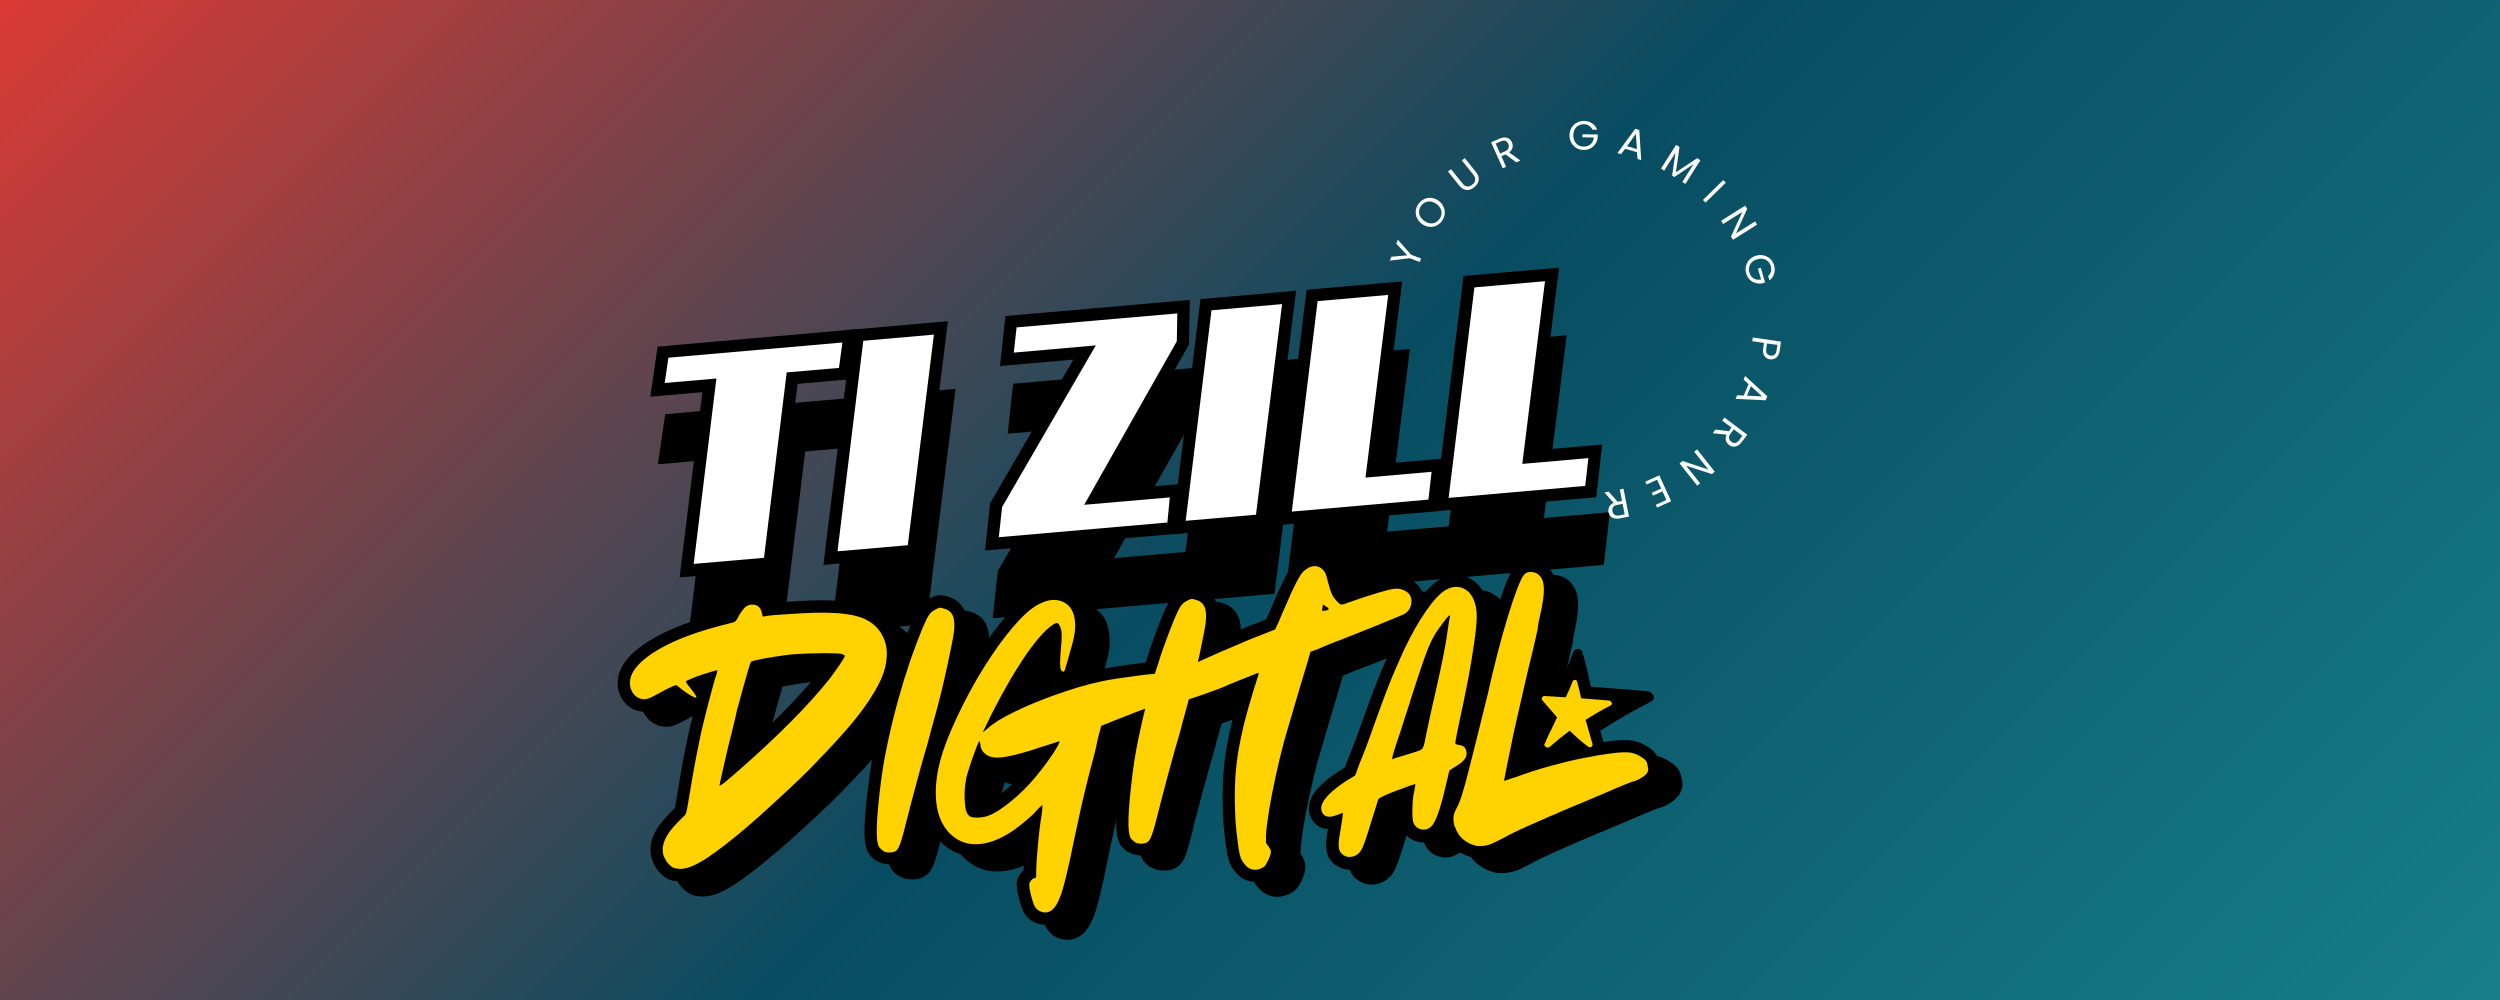<?xml version="1.0" encoding="UTF-8"?>
<svg xmlns="http://www.w3.org/2000/svg" xmlns:xlink="http://www.w3.org/1999/xlink" viewBox="0 0 250 100">
  <rect x="0" y="0" width="250" height="100" fill="#333333" stroke="none"/>
  <defs>
    <style>
      .cls-1 {
        fill: none;
      }

      .cls-2 {
        fill: url(#linear-gradient);
      }

      .cls-3 {
        clip-path: url(#clippath-1);
      }

      .cls-4 {
        clip-path: url(#clippath-3);
      }

      .cls-5 {
        clip-path: url(#clippath-4);
      }

      .cls-6 {
        clip-path: url(#clippath-2);
      }

      .cls-7 {
        clip-path: url(#clippath-6);
      }

      .cls-8 {
        clip-path: url(#clippath-5);
      }

      .cls-9 {
        fill: #ffd200;
      }

      .cls-10 {
        fill: #fff;
      }

      .cls-11 {
        clip-path: url(#clippath);
      }
    </style>
    <linearGradient id="linear-gradient" x1="212.5" y1="137.5" x2="37.5" y2="-37.5" gradientUnits="userSpaceOnUse">
      <stop offset="0" stop-color="#177e89"/>
      <stop offset=".5" stop-color="#084c61"/>
      <stop offset="1" stop-color="#db3a34"/>
    </linearGradient>
    <clipPath id="clippath">
      <rect class="cls-1" x="150.98" y="64.61" width="14.8" height="14.29"/>
    </clipPath>
    <clipPath id="clippath-1">
      <rect class="cls-1" x="149.98" y="64.99" width="15.31" height="14.93" transform="translate(54.01 211.59) rotate(-78.01)"/>
    </clipPath>
    <clipPath id="clippath-2">
      <rect class="cls-1" x="149.98" y="64.99" width="15.31" height="14.93" transform="translate(54.01 211.59) rotate(-78.01)"/>
    </clipPath>
    <clipPath id="clippath-3">
      <rect class="cls-1" x="135.15" y="1.82" width="53.09" height="54.62"/>
    </clipPath>
    <clipPath id="clippath-4">
      <rect class="cls-1" x="154.04" y="67.67" width="7.15" height="7.15"/>
    </clipPath>
    <clipPath id="clippath-5">
      <rect class="cls-1" x="153.54" y="68.13" width="7.66" height="7.27" transform="translate(54.47 210.78) rotate(-78.01)"/>
    </clipPath>
    <clipPath id="clippath-6">
      <rect class="cls-1" x="153.54" y="68.13" width="7.66" height="7.27" transform="translate(54.47 210.78) rotate(-78.01)"/>
    </clipPath>
  </defs>
  <g id="Layer_1" data-name="Layer 1">
    <rect class="cls-2" width="250" height="100"/>
  </g>
  <g id="Layer_2" data-name="Layer 2">
    <g>
      <g class="cls-11">
        <g class="cls-3">
          <g class="cls-6">
            <path d="M160.03,73.08c.47,1.65.95,3.29,1.42,4.92.15.53-.45.9-.92.55-1.34-.99-2.57-2.1-3.74-3.26-1.42,1.04-2.79,2.15-4.1,3.29-.58.51-1.52-.29-.95-.8.35-.97.85-1.91,1.29-2.84.38-.81.76-1.6,1.15-2.41-1.03-1.15-2.04-2.34-3.06-3.52-.26-.31.02-.85.44-.83,1.46.07,2.91.16,4.36.26.51-1.05,1-2.12,1.39-3.21.13-.38.78-.52.93-.03.33,1.14.6,2.3.84,3.47,1.89.14,3.78.29,5.67.45.52.04.94.73.37,1.03-1.75.89-3.45,1.87-5.09,2.93Z"/>
          </g>
        </g>
      </g>
      <path d="M77.19,72.49c-.06.31-.16.74-.3,1.3-.13.53-.26,1.04-.37,1.52v.02s-.01.02-.01.02c-.11.4-.23.88-.36,1.43l-.38,1.66c-.12.53-.22.97-.29,1.32-.04.17-.06.3-.08.39,0,.04-.01.06-.02.08,0-.06.01-.13,0-.21,0-.31-.13-.58-.34-.8-.23-.24-.51-.35-.84-.36-.19,0-.36.04-.51.12-.01,0-.03.01-.03.02,0,0,0,0,.01,0,.03-.02.06-.05.1-.08.23-.18.74-.62,1.53-1.31,1.92-1.68,3.65-3.29,5.18-4.83,1.51-1.52,2.77-2.92,3.76-4.18.35-.46.68-.92.98-1.36.14-.2.24-.35.3-.46,0-.02.02-.03.02-.04h0c-.05.12-.07.26-.07.42,0,.23.08.44.21.62.07.1.15.18.25.24.04.03.07.05.11.06h0s-.06-.02-.06-.02l-.06-.03c.07.03.13.05.18.06-.01,0-.04,0-.08,0-.12-.01-.28-.02-.49-.03-.46-.01-.99-.02-1.59,0-.61,0-1.2.03-1.78.06-.55.03-.97.07-1.25.11h-.02s-.02,0-.02,0c-.84.12-1.59.24-2.23.36-.31.06-.54.11-.69.16-.05.01-.08.02-.1.03.12-.05.24-.13.35-.25.09-.1.15-.19.19-.28,0,.02-.02.05-.03.09-.04.13-.1.32-.18.57l-.52,1.84c-.19.68-.35,1.28-.48,1.8l-1.19-.3,1.2.23ZM74.79,72.02l.02-.07c.14-.54.3-1.16.5-1.86l.53-1.85c.08-.29.15-.51.21-.68.11-.31.23-.54.37-.7.19-.2.49-.36.9-.47.21-.06.5-.12.86-.19.69-.14,1.49-.27,2.38-.39l.16,1.21-.2-1.21c.37-.06.88-.11,1.52-.15.61-.03,1.24-.06,1.87-.07.64-.01,1.21,0,1.71,0,.64.02,1.08.09,1.32.2l-.51,1.11.39-1.16c.2.07.37.15.51.25.38.27.58.62.59,1.06,0,.27-.08.58-.27.92-.09.17-.23.38-.4.63-.32.48-.68.98-1.08,1.5-1.05,1.34-2.37,2.8-3.95,4.39-1.57,1.58-3.34,3.23-5.3,4.95-.82.72-1.36,1.18-1.62,1.38-.18.15-.34.25-.47.32-.21.11-.43.17-.65.16-.34,0-.64-.13-.88-.37-.23-.23-.35-.51-.36-.84,0-.12.04-.41.14-.86.08-.36.18-.81.3-1.35l.38-1.67c.14-.59.27-1.1.39-1.54l1.18.33-1.19-.28c.12-.49.24-1,.37-1.55.13-.52.22-.91.27-1.17ZM68.59,71.98c-.47.26-.82.43-1.05.52-.36.14-.73.2-1.09.17-.7-.06-1.29-.36-1.76-.92-.43-.51-.66-1.12-.69-1.81-.05-1.48.89-2.86,2.83-4.14,1.66-1.1,3.9-2.02,6.7-2.78.44-.13.84-.23,1.2-.31.15-.04.27-.06.35-.09.03,0,.05-.01.06-.02-.05.01-.1.04-.16.07l.13-.07.15-.04c-.16.04-.28.11-.35.2.01-.01.04-.06.07-.14l.03-.07.04-.07c.32-.54.63-.94.93-1.19.41-.34.87-.52,1.39-.54.59-.02,1.08.14,1.49.48.38.32.63.76.76,1.32l.08.36-1.2.26-.18-1.21.59-.09.18,1.21-.22-1.21c.19-.03.62-.07,1.27-.12l1.96-.14c1.91-.11,3.47-.1,4.68.05,1.33.16,2.4.5,3.2,1.04.86.57,1.47,1.37,1.85,2.39.31.79.4,1.69.25,2.7-.13.94-.46,1.9-.98,2.87-.44.81-.95,1.61-1.53,2.41-.57.79-1.3,1.69-2.19,2.69-.87.98-1.99,2.17-3.35,3.56-.65.65-1.39,1.37-2.24,2.16-.84.79-1.71,1.58-2.6,2.38-.9.81-1.76,1.55-2.58,2.22-.82.68-1.54,1.23-2.13,1.66-.82.59-1.5,1.02-2.06,1.31-.64.33-1.23.52-1.75.57l-.11-1.22.18,1.21c-.33.05-.63.05-.92,0-.15-.03-.27-.05-.38-.06l-.17-.03-.16-.08c-.69-.33-1.22-.91-1.58-1.72v-.02s-.01-.02-.01-.02c-.29-.71-.32-1.45-.08-2.22.2-.66.6-1.34,1.2-2.02h.01s.58-.64.58-.64c.23-.25.41-.42.54-.53h0s-.01.01-.02.02c-.03.04-.05.08-.06.14.04-.12.1-.48.2-1.09.13-.79.29-1.78.5-2.96.21-1.19.43-2.31.66-3.35l1.2.26-1.2-.22c.06-.33.17-.82.33-1.46l.49-1.95c.18-.69.34-1.32.5-1.88.16-.58.29-.99.38-1.24l1.15.42-1.17-.35c.02-.07.03-.12.04-.16,0,.03,0,.08,0,.15l1.22-.04-.84.9c.25.24.54.34.87.32.03,0,.06,0,.07,0-.05,0-.13.03-.25.07-.29.08-.62.19-1,.32-.37.13-.7.25-.98.36-.13.06-.23.1-.3.13,0,0-.02,0-.02.01h0c.07-.05.14-.1.2-.17l-.14.15-.17.1c.33-.18.52-.45.6-.81.04-.17.04-.33,0-.5-.02-.09-.05-.17-.08-.23.01.02.05.08.12.17l-.98.73.95-.78c.28.34.5.63.65.85.27.39.41.73.42,1.04.01.34-.1.64-.33.89-.21.23-.47.36-.78.4-.21.03-.43,0-.65-.08-.17-.06-.38-.16-.63-.3-.44-.25-.92-.59-1.42-1.01l-.02-.02-.02-.02c.1.09.25.15.44.18.14.02.27.01.36-.02-.02,0-.07.03-.13.05-.09.04-.26.12-.52.25-.26.13-.51.27-.77.42h-.02s-.02.02-.02.02ZM67.42,69.83l.58,1.07-.62-1.06c.3-.18.6-.34.9-.49.3-.15.51-.25.64-.31.42-.19.78-.26,1.07-.22.33.04.63.2.91.46l-.84.9.79-.94c.39.33.75.58,1.06.76.12.07.19.11.22.12-.13-.05-.28-.06-.44-.04-.29.04-.53.16-.73.38-.22.24-.32.52-.31.84,0,.15.03.28.09.38,0-.02-.03-.06-.07-.11-.11-.16-.29-.39-.53-.68l-.02-.02-.02-.02c-.14-.18-.24-.34-.31-.46-.08-.14-.13-.27-.16-.41-.04-.19-.04-.37,0-.55.08-.37.29-.65.62-.84l.59,1.08-.9-.84c.16-.17.48-.36.95-.56.34-.14.72-.29,1.15-.43.41-.14.78-.26,1.1-.35.18-.05.33-.09.44-.11.49-.1.9,0,1.22.3l.37.35.02.51c0,.2-.04.46-.13.78v.04s-.02.03-.02.03c-.07.19-.18.55-.33,1.07-.15.54-.31,1.14-.48,1.81l-.49,1.94c-.15.59-.25,1.02-.3,1.3v.02s0,.02,0,.02c-.22,1.02-.44,2.1-.64,3.26-.21,1.16-.37,2.14-.5,2.93-.12.71-.21,1.17-.27,1.38-.12.41-.36.76-.73,1.06-.04.03-.13.13-.28.29l-.57.61-.9-.84.92.81c-.63.72-.86,1.29-.7,1.71l-1.13.46,1.12-.49c.12.26.25.43.4.5l-.53,1.1.2-1.21c.12.02.25.04.41.07.02,0,.07,0,.13,0h.03s.03,0,.03,0c.21-.02.5-.12.87-.31.45-.23,1.03-.6,1.75-1.11.55-.4,1.22-.92,2.01-1.56.79-.65,1.63-1.36,2.5-2.15.88-.79,1.73-1.57,2.56-2.34.82-.77,1.54-1.47,2.16-2.08,1.33-1.36,2.42-2.52,3.27-3.47.83-.94,1.51-1.77,2.04-2.5.52-.72.97-1.43,1.35-2.13.38-.72.62-1.4.71-2.06.08-.58.04-1.08-.12-1.5-.2-.53-.5-.93-.92-1.21-.47-.32-1.18-.53-2.13-.64-1.06-.13-2.47-.14-4.22-.04l-1.95.13c-.56.04-.9.07-1.01.09h-.02s-1.74.26-1.74.26l-.32-1.47s-.01-.06-.02-.07c.02.03.04.06.08.09.05.04.09.07.15.08.01,0,.03,0,.04,0h-.01s.07-.01.1-.03c-.08.07-.21.25-.38.55l-1.06-.62,1.13.48c-.32.75-.77,1.19-1.35,1.34l-.31-1.19.59,1.08c-.14.08-.43.17-.88.27-.31.07-.68.17-1.1.29-2.55.69-4.55,1.51-6,2.46-.66.43-1.13.85-1.43,1.24-.21.28-.31.54-.3.76,0,.13.04.24.11.32.03.04.07.06.11.06-.01,0-.02,0-.03,0,0,0,0,0,.01,0,.13-.05.39-.19.78-.39Z"/>
      <path d="M89.87,87.61c-.27-.18-.5-.4-.7-.65l-.04-.05-.03-.05c-.19-.31-.31-.72-.37-1.23-.05-.39-.06-.88-.04-1.47.03-1.09.18-2.65.44-4.68.18-1.39.44-2.91.81-4.56.36-1.64.77-3.23,1.23-4.76l1.17.35-1.18-.33c.1-.37.22-.76.35-1.17.13-.37.21-.65.27-.84.1-.35.25-.79.43-1.32.18-.52.37-1.04.58-1.58.2-.54.4-1.04.59-1.49.2-.46.34-.79.44-.98.2-.36.39-.65.58-.85.21-.22.45-.41.74-.57.34-.19.63-.3.88-.33.29-.04.62,0,.98.12l-.39,1.16.3-1.19c.86.21,1.44.69,1.76,1.43.24.56.3,1.31.19,2.25v.02s0,.01,0,.01c-.06.4-.17,1.02-.34,1.88-.17.85-.37,1.77-.6,2.77-.23,1-.46,1.95-.69,2.85-.24.91-.43,1.63-.6,2.15-.05.17-.1.34-.14.52-.05.22-.09.37-.12.46-.01.04-.03.13-.07.27-.05.21-.11.41-.18.63l-1.16-.39,1.18.34-.39,1.35c-.18.63-.38,1.34-.59,2.13l-.62,2.33c-.2.73-.35,1.34-.46,1.83h0s0,.03,0,.03c-.2.79-.36,1.39-.48,1.79-.14.43-.26.75-.35.95-.15.29-.33.54-.56.74l-.03.02-.03.02c-.37.28-.84.42-1.4.42-.53,0-.97-.12-1.33-.36ZM91.22,85.57s-.08-.05-.11-.05c.02,0,.05,0,.1,0,.03,0,.05,0,.06,0h0c-.05.01-.11.04-.16.09l.75.97-.8-.93s-.03.03-.03.04c.04-.09.11-.29.21-.6.11-.35.26-.9.44-1.64l1.19.3-1.2-.27c.12-.52.28-1.17.49-1.93l.62-2.32c.21-.81.41-1.54.6-2.19l.4-1.38v-.02c.06-.14.09-.27.12-.4.04-.19.08-.33.11-.42.01-.05.04-.16.08-.33.05-.22.11-.44.18-.67.15-.49.34-1.17.56-2.04.23-.88.45-1.81.68-2.79.22-.98.42-1.88.58-2.7.16-.81.27-1.39.32-1.74l1.21.17-1.22-.14c.06-.51.05-.85-.02-1.01,0,.01.01.03.03.04-.02-.01-.06-.03-.12-.04h-.05s-.05-.03-.05-.03c-.02,0-.03,0-.04-.01.06,0,.12,0,.2,0,.04,0,.08-.01.11-.02h0s-.1.05-.17.08c-.06.03-.1.06-.12.09-.04.05-.11.15-.2.32-.06.13-.18.39-.35.79-.17.42-.36.88-.55,1.4-.2.52-.38,1.03-.56,1.53-.17.49-.3.89-.39,1.2-.06.21-.16.52-.29.92-.12.36-.23.71-.32,1.04h0s0,.03,0,.03c-.44,1.47-.84,3-1.19,4.58-.35,1.58-.61,3.03-.77,4.35-.25,1.95-.39,3.43-.42,4.43-.01.46,0,.84.03,1.11.01.11.03.19.04.26,0,.01,0,.02,0,.03,0-.02-.02-.04-.03-.06l-1.04.64.97-.75s.07.08.11.1Z"/>
      <path d="M100.06,79.64c-.11.49-.15,1.03-.13,1.63.02.47.05.79.1.97,0,.01,0,.02,0,.03,0,0,0,0,0-.01-.02-.04-.06-.07-.1-.1l-.7,1,.64-1.04c-.05-.03-.1-.06-.15-.07,0,0-.01,0-.02,0,0,0,0,0,0,0,.06,0,.15.01.27.01.24,0,.43-.03.58-.08.51-.17,1.16-.58,1.95-1.22.84-.68,1.61-1.44,2.31-2.28.36-.42.73-.9,1.1-1.42.37-.52.68-.97.91-1.35.1-.16.16-.28.19-.35,0,.02-.02.06-.03.11-.02.11-.03.21-.02.33.03.3.15.55.37.75.24.23.52.33.85.32.06,0,.12,0,.18-.02,0,0-.03,0-.08.03-.08.03-.37.12-.85.28-.46.15-.97.31-1.55.51-1.69.53-2.95.81-3.77.84-1.13.04-1.99-.32-2.56-1.09l.98-.74-.94.79c-.34-.4-.52-.89-.54-1.45l1.22-.04-1.21.18c0-.06-.02-.1-.02-.12.04.19.15.36.32.52.14.13.3.22.48.27.2.06.41.07.62.02.23-.06.43-.17.59-.34.07-.08.13-.16.16-.23l-.02.04-.02.04c-.03.06-.13.3-.28.73-.17.47-.34.96-.5,1.47-.16.51-.28.9-.35,1.17l-1.18-.32,1.2.27ZM97.66,79.1v-.03s.01-.03.01-.03c.08-.3.21-.73.38-1.27.17-.55.35-1.07.54-1.58.2-.54.35-.9.44-1.06l1.07.59-1.11-.51c.08-.17.17-.31.27-.42.18-.19.39-.31.64-.37.22-.05.43-.05.64.02.19.05.35.15.5.28.19.18.32.42.39.71.02.09.04.2.06.33v.07s.01.07.01.07c0,0,0,.02,0,.03,0,0,0,0,0,0,0-.02-.02-.04-.03-.05l.02.02.02.03c.06.08.24.12.52.11.6-.02,1.62-.26,3.07-.71.59-.2,1.12-.37,1.59-.52.44-.14.69-.22.73-.24.15-.05.27-.09.37-.12.48-.11.88-.02,1.21.29.45.42.53.95.24,1.6-.07.16-.18.36-.33.61-.27.44-.6.95-1.02,1.53-.41.57-.82,1.09-1.21,1.57-.81.96-1.69,1.83-2.65,2.61-1.01.82-1.91,1.36-2.69,1.63-.41.14-.86.21-1.37.22-.6,0-1.07-.1-1.41-.3l-.03-.02-.03-.02c-.42-.29-.71-.72-.86-1.27-.1-.36-.16-.88-.19-1.54-.03-.8.04-1.55.19-2.24ZM96.48,85.87c-1.21-1.16-1.84-2.77-1.89-4.83-.02-1.23.15-2.5.49-3.81.34-1.27.9-2.74,1.68-4.4.87-1.86,1.81-3.6,2.82-5.21,1.01-1.62,2.01-3.01,2.99-4.17,1.04-1.23,1.99-2.08,2.85-2.54,1.32-.74,2.54-.84,3.65-.32.59.28,1.05.7,1.38,1.25.3.51.46,1.11.5,1.8l-1.22.07,1.22-.11c.05.54.02,1.09-.08,1.65-.09.5-.27,1.18-.54,2.07l-1.17-.36,1.18.33-.28.99c-.11.37-.18.61-.23.71l-1.11-.51,1.19.3c-.09.35-.26.63-.53.84-.21.16-.44.25-.7.27-.2.02-.4,0-.6-.08l.41-1.15-.16,1.21c-.27-.03-.51-.14-.71-.31-.16-.13-.28-.29-.38-.48-.11-.21-.18-.47-.21-.77-.04-.38-.03-.98.04-1.8v-.02s0-.02,0-.02c.08-.69.11-1.17.1-1.46,0-.16-.02-.26-.05-.3l-.03-.06-.03-.07c.02.06.08.13.16.2.24.21.52.29.85.23.06-.01.12-.03.16-.05h0s-.02,0-.03.02c-.08.05-.18.13-.32.23l-.77-.96.79.94c-.79.67-1.74,1.88-2.85,3.63-1.15,1.82-2.3,3.96-3.46,6.41l-1.11-.52,1.22-.04c-.01-.35-.15-.64-.41-.87-.24-.21-.52-.31-.85-.3-.18,0-.34.05-.49.13-.03.02-.06.03-.09.05h0c.07-.05.18-.15.33-.29.59-.52,1.52-1.1,2.79-1.74,1.22-.61,2.6-1.18,4.13-1.73.95-.34,1.81-.63,2.61-.86.8-.23,1.63-.44,2.5-.61.86-.18,1.88-.34,3.06-.49,1.17-.18,2.14-.27,2.88-.29.92-.02,1.61.11,2.05.36l-.62,1.06.53-1.11c.5.24.88.57,1.13,1,.26.43.38.92.36,1.47-.02.78-.35,1.41-1.01,1.89-.47.34-1.17.61-2.1.81-.25.05-.53.12-.84.22-.33.1-.79.27-1.37.48-.59.23-1.43.55-2.49.98l-1.02.42-.47-1.13,1.18.31-.37,1.42-1.18-.32,1.2.23c-.08.42-.18.89-.31,1.42-.13.52-.24.96-.35,1.31l-1.17-.35,1.19.31c-.36,1.39-.68,2.71-.96,3.95-.28,1.24-.53,2.41-.75,3.5-.26,1.31-.52,2.48-.77,3.52-.26,1.09-.49,1.85-.68,2.29l-1.13-.48,1.15.42c-.29.8-.67,1.39-1.13,1.78-.3.25-.63.42-.99.5-.36.08-.73.08-1.11-.02-.7-.19-1.21-.59-1.54-1.2-.09-.15-.18-.4-.29-.75-.1-.31-.18-.63-.26-.97-.08-.37-.13-.66-.13-.87l1.22-.04-1.21.19c-.09-.53.05-1.02.42-1.48.37-.46.81-.7,1.31-.71-.25,0-.47.09-.67.25-.15.12-.26.27-.33.44-.04.11-.07.2-.06.28,0-.21,0-.54.02-.99.02-.44.05-.95.1-1.51.05-.55.1-1.1.16-1.65.06-.55.12-1.01.17-1.4v-.03c.07-.41.12-.77.15-1.06.01-.13.02-.22.02-.28h0s0,.03,0,.05c.03.29.15.53.37.74.17.16.37.26.61.31.16.03.33.03.49-.01.14-.03.26-.09.37-.16.03-.02.06-.05.09-.07h0c-.12.13-.26.27-.43.42l-.83-.9.96.76c-.16.21-.38.44-.66.69-.26.24-.52.46-.76.64l-.74-.98.8.93c-1.61,1.4-3.17,2.23-4.7,2.5-1.7.3-3.14-.1-4.32-1.19h0ZM98.16,84.08c.58.54,1.32.73,2.22.57,1.08-.19,2.25-.84,3.52-1.94l.03-.03.03-.03c.18-.13.37-.3.57-.48.19-.17.33-.32.41-.42l.06-.07.07-.06c.12-.12.22-.21.3-.29.11-.12.22-.21.32-.28.14-.1.29-.16.45-.2.17-.04.34-.05.51-.01.24.04.45.15.63.32.28.26.41.62.4,1.07,0,.11-.01.27-.03.45-.03.34-.09.74-.17,1.21l-1.21-.2,1.21.17c-.05.36-.1.8-.16,1.32-.06.53-.11,1.06-.15,1.6-.04.53-.08,1-.09,1.41-.02.39-.02.66-.02.81,0,.27-.03.51-.11.72-.09.22-.23.41-.41.55-.23.18-.49.28-.78.29.16,0,.3-.05.43-.13.04-.03.07-.05.08-.07.03-.04.05-.08.07-.15.03-.1.04-.2.02-.31v.07s.01.08.01.08c0,.06.03.2.08.43.06.27.12.51.2.74.06.2.1.3.11.32,0,0,0,0-.01-.01h0s.02,0,.02,0h0s-.03,0-.05,0c-.02,0-.03,0-.05.02h0c.13-.11.27-.37.41-.76v-.03s.02-.03.02-.03c.13-.31.32-.95.55-1.9.24-1.01.49-2.15.75-3.43.22-1.11.48-2.29.76-3.55.29-1.27.61-2.61.98-4.03v-.02s.01-.02.01-.02c.09-.31.2-.71.32-1.2.12-.48.21-.91.28-1.28v-.05s.55-2.05.55-2.05l1.61-.67c1.08-.43,1.93-.77,2.54-.99.63-.24,1.13-.41,1.51-.53.4-.12.76-.22,1.07-.28.58-.12.97-.25,1.16-.39.01,0,.02-.02.03-.02,0,0,0,0-.01.02,0,0,0,.02,0,.03,0,0,0,0,0,0,0,0,0-.01,0-.03,0-.04,0-.08,0-.1h0s0,0,0,0c-.02-.02-.05-.04-.09-.06l-.05-.02-.05-.03.05.03s-.08-.02-.13-.03c-.17-.02-.39-.03-.68-.03-.64.01-1.51.1-2.61.27-1.12.15-2.08.3-2.89.46-.8.17-1.57.35-2.3.57-.74.22-1.56.49-2.47.82-1.44.51-2.73,1.05-3.86,1.62-1.08.54-1.83,1-2.26,1.38-.2.18-.36.31-.48.4-.1.08-.2.14-.28.18-.18.09-.35.14-.54.14-.33,0-.61-.09-.86-.31-.27-.24-.41-.53-.42-.89v-.3s.12-.27.12-.27c1.2-2.55,2.4-4.78,3.6-6.68,1.24-1.97,2.36-3.37,3.34-4.2h0s.01-.02.01-.02c.5-.4.92-.63,1.26-.7.46-.09.88.03,1.23.35.2.18.36.42.48.71l-1.14.46,1.07-.58c.21.38.32.85.34,1.39.01.41-.02,1.01-.11,1.82l-1.22-.14,1.22.1c-.06.67-.07,1.11-.05,1.34,0,.02,0,.03,0,.04,0-.03-.02-.07-.05-.12-.06-.11-.13-.21-.24-.29-.15-.13-.33-.21-.53-.23l.13.02.13.04c-.14-.05-.3-.07-.45-.06-.21.02-.4.1-.57.22-.19.15-.31.32-.36.52l.03-.11.05-.1s-.02.05-.03.06c0-.02.01-.04.02-.08.02-.08.06-.19.1-.33l.28-1h0c.24-.81.4-1.4.47-1.81.06-.34.08-.68.05-1v-.02s0-.02,0-.02c-.02-.3-.08-.54-.17-.7-.07-.12-.17-.21-.31-.28-.35-.17-.83-.08-1.43.25-.59.32-1.31.98-2.15,1.98-.9,1.07-1.83,2.36-2.78,3.88-.95,1.53-1.85,3.18-2.68,4.95-.72,1.53-1.23,2.86-1.53,3.98-.29,1.09-.42,2.13-.41,3.12.03,1.38.41,2.42,1.13,3.11h0Z"/>
      <path d="M115.04,86.73c-.27-.18-.5-.4-.7-.65l-.04-.05-.03-.05c-.19-.31-.31-.72-.37-1.23-.05-.39-.06-.88-.04-1.47.03-1.09.18-2.65.44-4.68.18-1.39.44-2.91.81-4.56.36-1.64.77-3.23,1.23-4.76l1.17.35-1.18-.33c.1-.37.22-.76.35-1.17.13-.37.21-.65.27-.84.1-.35.25-.79.43-1.32.18-.52.37-1.04.58-1.58.2-.54.4-1.04.59-1.49.2-.46.34-.79.44-.98.2-.36.39-.65.58-.85.21-.22.45-.41.74-.57.34-.19.63-.3.88-.33.29-.04.62,0,.98.12l-.39,1.16.3-1.19c.86.21,1.44.69,1.76,1.43.24.56.3,1.31.19,2.25v.02s0,.01,0,.01c-.06.4-.17,1.02-.34,1.88-.17.85-.37,1.77-.6,2.77-.23,1-.46,1.95-.69,2.85-.24.91-.43,1.63-.6,2.15-.05.17-.1.34-.14.52-.05.22-.09.37-.12.46-.01.04-.03.13-.07.27-.05.21-.11.41-.18.63l-1.16-.39,1.18.34-.39,1.35c-.18.63-.38,1.34-.59,2.13l-.62,2.33c-.2.73-.35,1.34-.46,1.83h0s0,.03,0,.03c-.2.79-.36,1.39-.48,1.79-.14.43-.26.75-.35.95-.15.29-.33.54-.56.74l-.03.02-.03.02c-.37.28-.84.42-1.4.42-.53,0-.97-.12-1.33-.36ZM116.39,84.69s-.08-.05-.11-.05c.02,0,.05,0,.1,0,.03,0,.05,0,.06,0h0c-.05.01-.11.04-.16.09l.75.97-.8-.93s-.03.03-.03.04c.04-.09.11-.29.21-.6.11-.35.26-.9.44-1.64l1.19.3-1.2-.27c.12-.52.28-1.17.49-1.93l.62-2.32c.21-.81.41-1.54.6-2.19l.4-1.38v-.02c.06-.14.09-.27.12-.4.04-.19.08-.33.11-.42.01-.05.04-.16.08-.33.05-.22.11-.44.18-.67.15-.49.34-1.17.56-2.04.23-.88.45-1.81.68-2.79.22-.98.42-1.88.58-2.7.16-.81.27-1.39.32-1.74l1.21.17-1.22-.14c.06-.51.05-.85-.02-1.01,0,.01.01.03.03.04-.02-.01-.06-.03-.12-.04h-.05s-.05-.03-.05-.03c-.02,0-.03,0-.04-.01.06,0,.12,0,.2,0,.04,0,.08-.01.11-.02h0s-.1.05-.17.08c-.06.03-.1.06-.12.09-.04.05-.11.15-.2.32-.06.13-.18.39-.35.79-.17.42-.36.88-.55,1.4-.2.52-.38,1.03-.56,1.53-.17.49-.3.89-.39,1.2-.06.21-.16.52-.29.92-.12.36-.23.71-.32,1.04h0s0,.03,0,.03c-.44,1.47-.84,3-1.19,4.58-.35,1.58-.61,3.03-.77,4.35-.25,1.95-.39,3.43-.42,4.43-.01.46,0,.84.03,1.11.01.11.03.19.04.26,0,.01,0,.02,0,.03,0-.02-.02-.04-.03-.06l-1.04.64.97-.75s.07.08.11.1Z"/>
      <path d="M135.73,62.03c0,.24-.03.49-.1.75.04-.15.05-.3.03-.46-.06-.35-.24-.61-.54-.8-.19-.12-.39-.18-.59-.17-.01,0-.02,0-.03,0,0,0,.02,0,.04,0l.22,1.2-.34-1.18c.07-.02.14-.04.2-.06-.06.02-.12.05-.18.09-.11.07-.2.15-.28.25-.19.23-.28.5-.27.8l-.02-.51.35-.37c-.2.21-.31.46-.32.76,0,.17.02.34.09.5.04.11.1.2.16.27.06.06.12.11.19.14l-.13-.06-.11-.09s-.08-.06-.1-.08c.06.04.15.08.26.11.3.09.59.06.87-.08.19-.09.34-.23.45-.4.07-.11.12-.22.14-.33l-1.2-.26,1.22-.04ZM133.28,62.12v-.15s.03-.15.03-.15c.04-.2.11-.37.21-.52.13-.19.29-.34.5-.44.3-.15.6-.17.92-.08.18.05.4.18.66.38l-.75.97.51-1.11c.24.11.45.26.62.45.12.14.21.28.28.43.07.18.11.37.1.56-.01.31-.13.57-.33.8l-.9-.84,1.22-.04c.01.31-.08.59-.28.83-.09.11-.2.21-.33.29-.1.06-.22.12-.35.16-.09.03-.18.06-.28.09l-.06.02h-.06c-.46.09-.84.04-1.14-.14-.33-.21-.53-.5-.6-.9-.03-.21-.02-.41.04-.62,0,0,0-.02,0-.02,0,.01,0,.03,0,.05ZM134.26,67.7l-.51,1.72-.72,2.41-.7,2.39c-.22.74-.38,1.31-.5,1.69l-1.17-.37,1.18.31c-.3,1.15-.59,2.33-.86,3.56-.27,1.22-.49,2.34-.65,3.36-.16.99-.25,1.76-.27,2.32,0,.31,0,.46,0,.48-.02-.13-.06-.24-.13-.34-.02-.03-.04-.06-.06-.07l.09.08.07.1c.07.09.14.2.21.32.11.19.2.38.25.57l.02.07v.07c.08.4,0,.88-.23,1.43-.2.48-.43.87-.7,1.15l-.03.03-.04.03c-.3.28-.67.47-1.12.58-.47.12-.91.12-1.32,0l.35-1.18-.23,1.2c-.45-.08-.87-.32-1.24-.71-.27-.28-.49-.57-.65-.88l-.02-.04-.02-.04c-.17-.36-.31-.97-.43-1.8-.1-.74-.2-1.55-.27-2.45v-.04c-.07-1.43-.09-2.68-.05-3.75.04-1.08.16-2.23.34-3.44v-.03c.19-1.06.39-2.02.61-2.9.22-.87.51-1.92.89-3.18.16-.52.3-.96.42-1.33.06-.17.1-.31.13-.39,0-.04.02-.06.02-.08-.03.09-.04.2-.03.31l1.22-.04-1.15.43c.07.19.19.35.35.48.17.14.36.22.57.25.19.02.37,0,.52-.07h-.02s-1.95.79-1.95.79c-.66.26-1.09.44-1.29.55h-.02s-.03.02-.03.02c-.24.11-.58.24-1.02.4-.43.16-.87.32-1.33.48-.47.16-.89.3-1.28.42-.4.12-.69.2-.86.23h-.04s-.04.01-.04.01c-.72.1-1.35-.02-1.91-.35-.64-.38-1.02-.95-1.14-1.7v-.03c-.12-.87.14-1.63.77-2.26.44-.45,1.27-.97,2.49-1.57h.02s1.2-.56,1.2-.56c.55-.25,1.16-.52,1.83-.81l2-.86c.68-.29,1.27-.53,1.78-.73l1.74-.68.45,1.14-1.11-.51.39-.86,1.11.51-1.13-.47c.11-.26.23-.55.38-.87.13-.29.24-.53.31-.71.36-.86.71-1.62,1.05-2.28.39-.76.72-1.26.97-1.49.58-.51,1.16-.8,1.75-.86.69-.07,1.32.15,1.87.67.27.25.47.54.59.86.08.21.18.55.3,1.04.11.43.2.74.3.93.07.14.2.31.4.51l-.87.87.84-.9h0c-.11-.07-.24-.12-.39-.14-.07-.01-.14-.02-.19-.01.01,0,.04,0,.08-.01l.22,1.21-.49-1.12c.14-.06.45-.18.93-.34.46-.16.97-.33,1.52-.5.91-.3,1.62-.51,2.12-.63.61-.15,1.1-.2,1.49-.17.43.04.85.18,1.25.42.42.25.73.57.94.98.2.4.27.84.23,1.33-.04.46-.18.87-.41,1.22-.23.36-.55.65-.95.88l-.09.05-.09.03s-.28.11-.7.29l-1.6.66c-.64.27-1.31.54-2.02.81-.69.27-1.36.54-2,.8l-.06.02c-.33.12-.69.25-1.1.41-.39.16-.69.28-.89.38l-.06.03-.93.35-.43-1.15,1.17.36-.21.66h0ZM131.92,66.99l.38-1.23,1.43-.53.43,1.15-.55-1.1c.27-.13.62-.29,1.07-.47.44-.17.83-.33,1.19-.45l.4,1.16-.46-1.13c.65-.27,1.32-.53,2.03-.81.69-.27,1.35-.54,1.98-.8l1.59-.66c.44-.18.71-.29.78-.32l.43,1.15-.61-1.06s.08-.06.1-.08c.01-.02.03-.06.03-.12,0-.03,0-.05,0-.06,0,.01,0,.03.01.04,0,.02.02.04.04.05,0,0,0,0,0,0,0,0-.01,0-.02-.01-.09-.05-.17-.08-.24-.09-.12-.01-.34.02-.69.11-.44.11-1.09.3-1.95.59-.53.17-1.01.33-1.46.48-.42.15-.67.24-.75.27l-.13.06-.15.03c-.29.05-.53.06-.72.03-.3-.05-.6-.21-.89-.48l-.03-.03c-.39-.39-.68-.78-.87-1.18-.17-.34-.33-.82-.47-1.43-.09-.37-.15-.61-.19-.7,0,.02.01.03.02.04h0s-.03-.04-.04-.04h0s.06.02.08.01h0s-.04.02-.06.03c-.08.04-.18.11-.27.2.02-.02.03-.03.04-.04,0,0,0,0-.01.02-.03.04-.06.09-.1.16-.1.17-.23.39-.38.68-.31.6-.63,1.29-.96,2.07-.09.22-.21.49-.35.82-.14.3-.25.56-.34.79v.02s-.62,1.33-.62,1.33l-2.21.87c-.48.19-1.05.42-1.7.7l-2,.85c-.65.28-1.25.54-1.77.79l-1.19.55-.51-1.11.54,1.1c-.97.48-1.58.85-1.83,1.1-.07.07-.09.14-.08.22l-1.22.15,1.21-.19s0,.02,0,.02c0,0,0-.02-.01-.03,0,0-.01-.02-.02-.03.07.04.18.05.33.03l.17,1.21-.24-1.2c.09-.02.3-.08.63-.18.35-.11.74-.24,1.18-.39.44-.16.87-.31,1.28-.46.4-.15.69-.26.89-.35l.49,1.12-.55-1.1c.27-.13.76-.34,1.48-.63l1.93-.77.45,1.14-.49-1.12c.26-.12.52-.16.78-.12.25.03.47.13.66.28.18.15.32.33.4.56l.07.19v.2c.01.15-.02.33-.09.56-.03.1-.08.25-.14.44-.12.36-.25.78-.4,1.28-.36,1.21-.65,2.23-.86,3.06-.2.82-.39,1.73-.57,2.73l-1.21-.21,1.21.19c-.17,1.11-.28,2.17-.31,3.16-.04,1-.02,2.18.04,3.53l-1.22.06,1.22-.1c.07.85.16,1.62.26,2.31.08.6.16.97.23,1.12l-1.11.51,1.08-.58c.06.12.15.24.27.36.02.02.04.04.04.04-.03-.02-.07-.03-.12-.04h.06s.06.03.06.03c-.02,0-.03,0-.04,0,.01,0,.03,0,.06-.01.04,0,.07-.02.09-.03,0,0,0,0-.02.02l.83.9-.9-.84c.07-.07.14-.21.23-.41.04-.1.07-.19.09-.25h0s0,.08,0,.13l1.21-.2-1.18.34s0,.03.01.03c0,0,0,0,0-.01-.04-.07-.07-.12-.1-.16l.99-.71-.84.9c-.32-.3-.5-.63-.56-.99-.03-.16-.03-.48-.02-.96.02-.66.13-1.54.31-2.63.17-1.06.4-2.23.68-3.49.28-1.26.57-2.48.88-3.66v-.03s.02-.03.02-.03c.12-.37.28-.92.49-1.65l.7-2.4.72-2.41.51-1.72h0Z"/>
      <path d="M144.4,72.06l-.49,1.49c-.19.57-.33,1.04-.45,1.41v.03c-.38,1.08-.62,1.82-.73,2.21-.04.15-.07.24-.07.28.01-.1,0-.21-.02-.33-.07-.29-.23-.53-.47-.7-.19-.14-.4-.21-.63-.22-.17,0-.33.02-.48.07l.43,1.15-.59-1.08c.11-.06.34-.15.68-.26.28-.09.6-.19.96-.29.55-.16.92-.28,1.12-.36.02,0,.03-.01.04-.02,0,0-.01,0-.02.02-.09.06-.17.15-.23.26,0,0,0,.02-.01.02,0,0,0-.02.01-.04.02-.05.04-.12.06-.21l1.19.28-1.21-.2c.04-.24.1-.54.18-.91l.34-1.57c.15-.7.37-1.66.66-2.9.28-1.24.53-2.38.74-3.43.21-1.02.34-1.81.4-2.39.04-.32.08-.62.13-.89.05-.3.1-.5.13-.61l1.17.35-1.2-.26s-.01.08-.01.13c0,.24.07.46.22.67.16.22.36.37.62.44.2.06.4.07.61.02.15-.03.29-.09.4-.18.03-.02.05-.04.06-.04-.02.02-.04.05-.08.09-.08.1-.19.24-.32.42v.02s-.03.02-.03.02c-.28.37-.52.71-.71,1.02-.18.3-.37.68-.56,1.13-.2.48-.44,1.13-.72,1.96-.28.84-.65,1.97-1.1,3.37h0ZM142.07,71.3c.45-1.42.82-2.55,1.11-3.41.3-.88.55-1.58.78-2.11.24-.57.48-1.05.73-1.46.24-.4.53-.81.87-1.25l.97.75-.99-.72c.36-.5.65-.83.85-.98.17-.13.34-.21.53-.25.22-.05.44-.04.65.02.27.08.49.24.66.47.23.32.29.7.2,1.14v.05s-.02.04-.02.04c0,.02-.03.14-.07.35-.04.23-.08.47-.11.72-.07.65-.22,1.52-.44,2.61-.22,1.06-.47,2.23-.75,3.49-.28,1.23-.5,2.18-.65,2.87l-.34,1.56c-.07.33-.12.6-.16.8v.04s-.02.04-.02.04c-.08.35-.18.63-.3.84-.21.37-.57.66-1.07.85-.25.09-.69.23-1.3.41-.33.1-.63.19-.89.27-.12.04-.22.07-.29.09-.02,0-.04.02-.05.02.02,0,.05-.02.09-.04l-.08.04-.08.03c-.16.06-.33.09-.5.08-.24-.01-.46-.09-.65-.23-.26-.18-.42-.43-.49-.74-.04-.17-.04-.35-.02-.54.02-.15.07-.36.14-.62.12-.43.37-1.2.76-2.32l1.16.39-1.17-.37c.12-.38.27-.86.46-1.44l.49-1.49h0ZM136.51,84.02c.13,0,.25-.03.35-.07,0,0-.02,0-.04.02-.15.07-.32.14-.53.21l-.38-1.16.46,1.14c-.56.23-1.07.31-1.53.24-.63-.09-1.1-.41-1.43-.96v-.02s-.02-.01-.02-.01c-.26-.46-.33-.95-.24-1.47.08-.42.27-.83.58-1.25.48-.65,1.29-1.34,2.42-2.09h.02s.91-.57.91-.57l.64,1.04-1.15-.43.46-1.22v-.02c.15-.32.35-.85.64-1.6.29-.75.55-1.49.81-2.23.46-1.3.87-2.39,1.21-3.29.34-.9.67-1.69.97-2.38.3-.68.59-1.34.87-1.96.72-1.53,1.48-2.87,2.27-3.99.85-1.22,1.63-2.04,2.34-2.45.51-.29,1.01-.46,1.52-.49.55-.04,1.07.07,1.57.34.91.49,1.5,1.35,1.76,2.59.13.57.15,1.36.06,2.37-.08.92-.25,2.14-.51,3.66-.26,1.51-.63,3.41-1.12,5.71l-.33,1.59c-.05.22-.08.38-.1.49l-.02.11s0-.09,0-.16v.15s-.03.15-.03.15c.03-.12.03-.25,0-.38-.05-.22-.15-.41-.32-.57-.12-.11-.24-.18-.35-.22.02,0,.06.01.11.02l-.2,1.21.14-1.22c.54.06.97.28,1.29.65.3.35.46.79.48,1.31.03.98-.54,1.79-1.72,2.46l-.6-1.07.64,1.04c-.13.08-.25.16-.35.23-.05.03-.08.06-.1.07.03-.02.06-.05.1-.09.11-.12.19-.24.24-.38,0,0,0-.02,0-.02,0,0,0,0,0,.01-.01.05-.03.13-.06.24-.06.29-.14.62-.25.99l-1.18-.32,1.2.27c-.32,1.39-.61,2.46-.89,3.21-.35.94-.78,1.58-1.27,1.91h-.02s-.02.02-.02.02c-.61.37-1.23.47-1.89.28-.67-.19-1.15-.6-1.45-1.24l1.11-.52-1.08.59c-.16-.3-.25-.73-.27-1.31-.01-.42,0-.88.02-1.38.03-.53.1-.99.19-1.37l1.19.3-1.21-.2c.04-.23.07-.42.1-.58,0-.02,0-.03,0-.03,0,.01,0,.03,0,.06,0,.11,0,.22.04.33.05.19.14.35.27.5.25.28.57.41.94.4.1,0,.18-.02.26-.04-.02,0-.04.01-.08.02-.09.03-.22.07-.39.13-.34.12-.75.27-1.23.45h-.02s-.01.01-.01.01c-.5.18-.89.34-1.18.47-.14.07-.25.12-.32.16-.02,0-.03.02-.03.02.06-.04.12-.09.18-.15.1-.11.17-.22.22-.34,0,.01-.01.04-.03.07-.03.1-.08.25-.14.44-.13.42-.28.92-.46,1.47-.25.84-.46,1.48-.61,1.92-.16.48-.3.83-.41,1.06-.15.3-.32.56-.53.79l-.02.03-.03.02c-.36.35-.8.57-1.3.67-.55.11-1.05.05-1.5-.19-.68-.33-1.09-.85-1.24-1.56-.1-.47-.07-1.14.09-2.02.11-.62.18-1.11.23-1.47.02-.14.03-.23.03-.28,0,.05,0,.11.02.18.03.15.09.29.19.42.1.14.23.26.38.35.2.12.42.17.65.16ZM136.43,81.57c.24,0,.46.05.67.17.16.09.29.21.39.36.1.14.17.3.2.47.03.12.04.25.03.39,0,.14-.02.33-.05.56-.05.38-.14.9-.25,1.56-.1.57-.13.93-.1,1.09,0-.04-.03-.08-.06-.12,0-.01-.02-.02-.03-.03,0,0,.02,0,.04.02-.04-.02-.07-.03-.1-.03h-.01s.02,0,.03,0c.04,0,.06-.02.08-.04l.85.89-.9-.84s.08-.11.12-.19c.07-.15.17-.41.3-.79.14-.41.34-1.04.59-1.87.18-.54.33-1.02.45-1.44.07-.22.12-.39.16-.51.09-.28.21-.49.34-.63.15-.16.45-.35.92-.57.36-.17.83-.36,1.4-.57l.41,1.15-.44-1.14c.51-.2.95-.36,1.32-.49.47-.16.78-.24.92-.25.38-.01.7.12.96.4.14.15.23.32.28.52.03.13.05.27.04.41,0,.1-.02.21-.05.34-.03.13-.05.3-.09.51v.05s-.02.05-.02.05c-.06.24-.1.54-.12.93-.02.42-.03.8-.02,1.14,0,.14.01.25.03.32,0,0,0,.02,0,.03h0s-.03-.08-.05-.13l.02.03.02.03s-.05-.06-.1-.08c-.02,0-.04,0-.07,0h0s.64,1.03.64,1.03l-.68-1.02s-.03.02-.04.03h0s.05-.07.08-.12c.09-.15.19-.37.29-.64.24-.64.5-1.61.79-2.89v-.03s.01-.03.01-.03c.09-.33.16-.61.21-.86.03-.15.06-.28.09-.37.07-.27.18-.48.33-.64.08-.09.22-.2.41-.33.13-.09.28-.19.45-.29l.02-.02h.02c.24-.15.4-.26.48-.37h0s-.02.08-.02.12c0,0,0-.01,0-.02,0,0,0,.02,0,.04.02.06.05.12.1.18.1.11.19.17.29.18h-.03s-.03,0-.03,0c-.46-.08-.81-.22-1.03-.43-.21-.2-.35-.44-.41-.73-.04-.2-.04-.4,0-.61l1.2.26-1.22.04c0-.14.05-.49.16-1.03l.34-1.6c.48-2.27.85-4.14,1.1-5.61.25-1.46.41-2.61.48-3.47.07-.76.06-1.31-.02-1.65-.1-.49-.28-.8-.52-.93-.08-.04-.16-.06-.25-.06-.13,0-.28.06-.45.16-.4.24-.92.81-1.57,1.74-.71,1.01-1.39,2.22-2.05,3.61-.28.61-.56,1.25-.85,1.92-.29.66-.6,1.42-.93,2.29-.33.87-.73,1.94-1.18,3.2-.26.76-.54,1.53-.83,2.3-.3.78-.52,1.34-.66,1.68l-1.13-.48,1.15.43-.6,1.58-1.25.78-.64-1.04.67,1.02c-.89.59-1.49,1.09-1.8,1.51-.09.11-.13.19-.14.24.01-.06,0-.12-.03-.18l-1.07.6,1.05-.63c-.07-.12-.18-.19-.32-.21-.01,0-.02,0-.03,0,0,0,.02,0,.04,0,.07-.01.15-.04.25-.08l.04-.02h.04c.1-.04.17-.07.21-.09.25-.12.48-.19.67-.19Z"/>
      <path d="M146.51,84.52c-.14-.5-.19-.97-.15-1.4.04-.47.21-.96.5-1.48v-.02s.02-.02.02-.02c.04-.06.1-.21.18-.42.1-.27.18-.52.25-.77v-.02s.01-.02.01-.02c.13-.42.3-1.04.5-1.85l.69-2.72.72-2.85.57-2.3,1.19.3-1.2-.27c.33-1.47.67-2.88,1.02-4.25.36-1.37.71-2.61,1.04-3.72.34-1.13.66-2.07.95-2.82.34-.86.64-1.44.92-1.74l.9.84-.94-.79c.24-.29.54-.49.89-.61.31-.11.64-.14,1-.09.7.09,1.25.4,1.67.96l-.98.73.94-.78c.42.5.62,1.19.62,2.08,0,.68-.14,1.65-.42,2.93-.07.32-.13.59-.18.82-.02.08-.02.13-.03.16,0-.03,0-.07,0-.12-.02-.3-.15-.56-.37-.77l.52.48-.3,1.3-.34,1.47-.52,2.15-.54,2.3-.5,2.14c-.18.76-.32,1.36-.41,1.79l-1.2-.26,1.21.21c-.08.43-.18.96-.32,1.59l-.34,1.58-1.2-.26,1.21.21c-.07.43-.15.81-.21,1.14l-.1.48-1.2-.25.84-.9c-.25-.24-.55-.34-.89-.32-.05,0-.1.01-.14.02.02,0,.07-.02.14-.05.25-.09.55-.19.89-.3l.36,1.17-.43-1.15c1.06-.4,2.19-.76,3.38-1.09,1.18-.33,2.33-.61,3.46-.84,1.12-.23,2.13-.4,3.02-.51.98-.12,1.74-.14,2.29-.04h.02s.02,0,.02,0c.54.11,1.04.32,1.51.64.34.22.58.44.74.66.19.26.31.6.37,1.02l-1.21.16,1.19-.31c.09.33.12.61.1.84-.02.26-.11.52-.25.78l-.02.04-.03.04c-.2.3-.5.58-.91.85-.37.24-.76.42-1.17.53h-.04s-.04.02-.04.02c-.05,0-.17.06-.38.14-.29.12-.59.25-.9.37l-.45-1.14.49,1.12-1.4.6c-.66.29-1.3.56-1.93.82-1.55.64-2.77,1.16-3.68,1.55-.9.39-1.61.7-2.11.93-.51.23-.93.43-1.27.59-.33.16-.67.33-1.04.53-.62.33-1.07.55-1.35.66-.34.14-.72.23-1.14.27-.4.05-.74.04-1,0-.21-.04-.48-.12-.81-.25h-.04s-.04-.03-.04-.03c-1.13-.51-1.87-1.33-2.22-2.46v-.02s-.01-.02-.01-.02ZM148.88,83.88l-1.18.32,1.17-.37c.14.43.44.75.91.97l-.51,1.11.43-1.15c.2.08.34.12.41.14-.01,0-.02,0-.02,0,0,0,.03,0,.05,0,.06,0,.15,0,.25-.02.19-.02.35-.06.48-.11.2-.08.56-.26,1.09-.54.4-.22.79-.41,1.15-.59.35-.17.79-.37,1.31-.61.52-.24,1.25-.56,2.17-.95.92-.39,2.15-.91,3.7-1.56.62-.26,1.25-.53,1.9-.81l1.42-.61h.02c.29-.12.57-.24.84-.35.35-.15.64-.25.85-.29l.24,1.2-.32-1.18c.16-.04.31-.11.47-.22.08-.05.14-.1.19-.14.01,0,.02-.02.03-.03,0,0,0,.01-.02.02l1.02.68-1.07-.59s-.04.1-.05.19c0,.06,0,.1,0,.12,0-.03-.01-.07-.03-.13l-.02-.07v-.07s-.02-.07-.02-.08c.01.05.04.1.08.16.02.03.04.05.06.07h0s-.1-.08-.19-.14c-.2-.13-.4-.22-.61-.26l.24-1.2-.2,1.21c-.32-.05-.85-.03-1.59.06-.83.1-1.77.26-2.83.48-1.06.22-2.16.48-3.28.8-1.12.32-2.18.66-3.18,1.03l-.07.02c-.3.09-.55.17-.75.25-.16.06-.29.1-.39.13-.49.13-.91.03-1.25-.29l-.5-.47.24-1.15c.06-.31.13-.66.2-1.07v-.02s.34-1.6.34-1.6c.13-.6.23-1.1.3-1.5v-.02s0-.02,0-.02c.1-.45.24-1.06.42-1.83l.5-2.14.54-2.31.51-2.14.34-1.47.14-.61,1.19.28-.84.9c-.31-.28-.43-.66-.39-1.12,0-.11.03-.24.06-.4.05-.26.11-.55.19-.89.25-1.1.37-1.9.37-2.4,0-.19-.01-.34-.04-.45,0-.03-.02-.06-.03-.07,0,0,0,0,0,.01l-.02-.02-.02-.02h0s0,0,0,0c.02,0,.05,0,.08-.02.08-.03.15-.07.2-.14l-.02.03-.02.02h0s-.06.1-.1.18c-.1.19-.21.45-.33.77-.27.69-.56,1.57-.89,2.64-.33,1.09-.67,2.3-1.02,3.64-.35,1.34-.69,2.72-1,4.16v.02s-.58,2.33-.58,2.33l-.72,2.86-.69,2.72c-.22.86-.4,1.52-.54,1.98l-1.17-.36,1.18.32c-.09.32-.19.65-.31.98-.14.38-.27.67-.39.87l-1.04-.64,1.06.61c-.11.2-.17.34-.18.44-.01.14.01.33.08.56Z"/>
      <path d="M75.98,72.26c-.05.29-.14.7-.27,1.24-.13.54-.26,1.05-.37,1.53-.11.41-.24.91-.37,1.48-.13.57-.26,1.12-.38,1.66-.12.54-.22.98-.3,1.33-.08.35-.11.53-.11.55,0,.07.13,0,.37-.18.24-.19.77-.64,1.58-1.34,1.94-1.7,3.68-3.33,5.23-4.89,1.55-1.56,2.83-2.99,3.86-4.29.37-.49.71-.97,1.02-1.43.31-.46.47-.73.47-.81,0-.07-.1-.13-.27-.19-.09-.04-.37-.07-.85-.08-.48-.02-1.03-.02-1.65,0-.62,0-1.23.03-1.83.06-.6.03-1.06.08-1.38.13-.87.12-1.64.24-2.31.37-.67.13-1.03.23-1.09.3-.05.05-.15.34-.3.88-.16.54-.33,1.15-.53,1.85-.19.69-.36,1.3-.49,1.83ZM68,70.9c-.42.24-.73.39-.91.45-.19.07-.37.1-.54.08-.37-.03-.68-.19-.93-.49-.25-.3-.38-.65-.4-1.06-.03-1.02.73-2.05,2.29-3.07,1.55-1.02,3.67-1.89,6.35-2.62.43-.12.81-.22,1.15-.3.33-.08.52-.13.57-.15.19-.05.37-.27.53-.65.25-.42.47-.71.65-.87.19-.16.41-.24.65-.25.55-.02.89.26,1.01.84l.08.36.58-.09c.15-.03.53-.06,1.14-.1.61-.04,1.26-.08,1.95-.13,1.83-.11,3.31-.1,4.45.04,1.14.13,2.02.41,2.66.84.64.43,1.1,1.02,1.39,1.79.24.6.3,1.3.19,2.11-.11.8-.39,1.62-.85,2.46-.41.76-.89,1.51-1.44,2.27-.55.76-1.25,1.63-2.11,2.59-.86.97-1.97,2.14-3.31,3.52-.63.63-1.37,1.33-2.2,2.11-.84.78-1.7,1.57-2.58,2.37-.89.79-1.73,1.52-2.54,2.18-.8.65-1.5,1.19-2.07,1.6-.76.55-1.39.95-1.9,1.2-.51.26-.94.41-1.31.45-.2.03-.37.03-.53,0-.15-.03-.28-.05-.39-.06-.42-.21-.75-.58-.99-1.11-.35-.88-.05-1.88.91-2.98.19-.2.38-.4.57-.61.19-.2.33-.34.41-.41.17-.13.28-.28.33-.45.05-.17.12-.58.23-1.24.13-.79.3-1.76.5-2.94.21-1.17.43-2.27.65-3.31.05-.3.16-.76.31-1.38.15-.62.32-1.27.49-1.95.18-.68.34-1.29.49-1.84.15-.55.27-.93.35-1.16.06-.2.09-.33.09-.39-.02-.03-.18,0-.49.1-.3.09-.66.2-1.06.33-.4.13-.75.27-1.06.4-.31.13-.49.21-.53.26-.04.03.04.18.25.45.53.64.79,1.02.79,1.15,0,.09-.18.03-.56-.18-.38-.22-.79-.51-1.24-.89-.09-.08-.16-.13-.22-.14-.07,0-.21.04-.43.14-.1.04-.29.14-.57.28-.28.14-.56.29-.84.45Z"/>
      <path d="M90.54,86.59c-.15-.1-.29-.23-.4-.37-.19-.3-.26-.97-.23-2.02.03-1.05.17-2.57.42-4.56.17-1.36.44-2.84.8-4.45.35-1.62.76-3.17,1.2-4.67.1-.35.21-.72.33-1.11.13-.39.23-.68.29-.88.1-.33.23-.75.41-1.25.18-.51.37-1.03.57-1.56.2-.53.39-1.01.57-1.44.19-.43.32-.72.4-.88.14-.27.27-.47.38-.59.12-.12.26-.23.44-.32.21-.12.37-.19.46-.2.1-.02.24,0,.41.07.46.11.76.35.92.72.16.36.2.91.11,1.64-.05.37-.16.97-.33,1.8-.17.84-.36,1.75-.59,2.74-.22.98-.45,1.92-.69,2.82-.24.89-.43,1.59-.57,2.1-.06.2-.12.4-.17.6-.04.2-.08.33-.1.39-.02.06-.05.18-.09.35-.04.17-.09.33-.14.51-.08.27-.21.72-.4,1.36-.18.63-.38,1.35-.59,2.15-.21.8-.42,1.57-.62,2.32-.2.75-.36,1.38-.48,1.88-.19.77-.35,1.35-.46,1.72-.12.37-.21.63-.29.77-.07.14-.16.26-.26.35-.15.12-.36.18-.65.18s-.5-.05-.66-.16Z"/>
      <path d="M98.86,79.37c-.13.59-.19,1.24-.17,1.94.02.56.07.98.14,1.25.08.27.21.46.39.59.13.08.38.12.75.12.37,0,.7-.06.98-.15.64-.22,1.41-.69,2.31-1.42.9-.73,1.73-1.54,2.48-2.44.38-.45.76-.94,1.16-1.48.4-.55.72-1.03.97-1.44.24-.41.34-.64.3-.68-.02-.02-.13,0-.33.07-.06.03-.32.12-.79.26-.47.14-.99.32-1.57.51-1.57.49-2.71.75-3.41.77-.71.02-1.22-.18-1.55-.61-.16-.19-.24-.43-.25-.71-.03-.2-.06-.3-.08-.32-.02-.02-.05.01-.1.1-.06.11-.18.41-.36.9-.18.48-.36.99-.53,1.52-.17.53-.29.93-.36,1.21ZM97.32,84.98c-.97-.93-1.47-2.25-1.51-3.97-.02-1.12.13-2.27.45-3.46.32-1.2.86-2.59,1.61-4.2.85-1.82,1.76-3.51,2.74-5.08.98-1.57,1.95-2.91,2.89-4.02.94-1.11,1.77-1.86,2.5-2.26.96-.54,1.81-.63,2.54-.29.73.35,1.13,1.02,1.19,2.02.04.44.01.88-.07,1.32-.08.45-.25,1.09-.5,1.93-.1.35-.19.68-.28.99-.09.31-.14.48-.16.53-.04.16-.11.22-.22.17-.13-.02-.21-.18-.24-.48s-.02-.83.04-1.57c.08-.74.11-1.28.1-1.63-.01-.35-.07-.63-.18-.85-.1-.24-.22-.34-.36-.32-.14.03-.38.18-.72.45-.89.76-1.92,2.06-3.09,3.92-1.18,1.86-2.35,4.03-3.53,6.53,0,.05.18-.09.54-.41.5-.46,1.34-.98,2.52-1.56,1.18-.58,2.51-1.14,4-1.68.93-.33,1.78-.61,2.54-.84.77-.23,1.57-.43,2.4-.6.83-.17,1.83-.33,2.97-.47,2.27-.34,3.65-.37,4.14-.08.55.26.82.7.8,1.31,0,.39-.17.71-.5.96-.33.24-.87.44-1.63.59-.28.05-.6.14-.96.25-.36.11-.84.28-1.44.51-.6.23-1.44.56-2.52.99l-1.03.42-.37,1.42c-.07.4-.17.85-.3,1.36-.13.51-.24.92-.33,1.25-.37,1.4-.69,2.73-.98,3.99-.28,1.25-.53,2.42-.76,3.52-.26,1.3-.51,2.46-.76,3.48-.25,1.02-.46,1.73-.62,2.11-.44,1.18-1.03,1.68-1.77,1.49-.36-.1-.61-.3-.77-.6-.05-.09-.12-.26-.2-.53-.09-.27-.16-.55-.23-.85-.06-.3-.1-.51-.1-.65-.03-.18.03-.35.17-.52.14-.17.27-.25.4-.25.09,0,.13-.11.12-.3,0-.18,0-.48.02-.9.02-.43.05-.91.1-1.46.04-.54.09-1.08.15-1.62.06-.54.11-.99.17-1.37.07-.43.13-.81.16-1.12.03-.32.04-.49.02-.52-.02-.02-.08.02-.18.13-.1.1-.22.22-.37.36-.12.16-.3.35-.53.56-.23.21-.45.4-.65.56-1.45,1.25-2.82,1.99-4.12,2.22-1.3.23-2.39-.06-3.27-.88Z"/>
      <path d="M115.71,85.71c-.15-.1-.29-.23-.4-.37-.19-.3-.26-.97-.23-2.02.03-1.05.17-2.57.42-4.56.17-1.36.44-2.84.8-4.45.35-1.62.76-3.17,1.2-4.67.1-.35.21-.72.33-1.11.13-.39.23-.68.29-.88.1-.33.23-.75.41-1.25.18-.51.37-1.03.57-1.56.2-.53.39-1.01.57-1.44.19-.43.32-.72.4-.88.14-.27.27-.47.38-.59.12-.12.26-.23.44-.32.21-.12.37-.19.46-.2.1-.02.24,0,.41.07.46.11.76.35.92.72.16.36.2.91.11,1.64-.05.37-.16.97-.33,1.8-.17.84-.36,1.75-.59,2.74-.22.98-.45,1.92-.69,2.82-.24.89-.43,1.59-.57,2.1-.06.2-.12.4-.17.6-.04.2-.08.33-.1.39-.02.06-.05.18-.09.35-.04.17-.09.33-.14.51-.08.27-.21.72-.4,1.36-.18.63-.38,1.35-.59,2.15-.21.8-.42,1.57-.62,2.32-.2.75-.36,1.38-.48,1.88-.19.77-.35,1.35-.46,1.72-.12.37-.21.63-.29.77-.07.14-.16.26-.26.35-.15.12-.36.18-.65.18s-.5-.05-.66-.16Z"/>
      <path d="M134.5,62.08c0,.11-.01.23-.06.36-.02.06,0,.11.02.13.03.02.12.02.28,0,.09-.03.17-.05.25-.07.07-.03.11-.05.1-.07.02-.02,0-.06-.06-.13-.05-.06-.13-.12-.22-.16-.13-.11-.22-.16-.25-.17-.03,0-.06.03-.08.12ZM133.09,67.35c-.12.4-.3.97-.52,1.72-.22.75-.46,1.55-.72,2.41-.26.86-.49,1.66-.7,2.4-.21.73-.38,1.29-.49,1.67-.31,1.16-.6,2.37-.87,3.6-.27,1.24-.49,2.38-.66,3.42-.17,1.04-.27,1.87-.3,2.48,0,.39,0,.62,0,.71.02.09.08.19.2.3.04.06.09.14.15.24.06.1.11.19.13.27.03.18-.03.43-.18.77-.14.34-.29.61-.45.79-.15.13-.35.23-.6.3-.25.06-.47.07-.67,0-.2-.04-.39-.16-.59-.36-.19-.2-.34-.41-.45-.62-.12-.26-.24-.74-.33-1.46-.1-.71-.19-1.5-.26-2.38-.07-1.39-.09-2.61-.05-3.64.04-1.04.14-2.13.32-3.29.19-1.04.38-1.98.59-2.82.21-.85.5-1.88.88-3.12.15-.51.29-.95.41-1.31.12-.36.18-.55.18-.57-.03-.06-.1-.07-.21-.02-.6.24-1.24.5-1.93.77-.69.27-1.15.47-1.38.58-.22.1-.54.22-.96.37-.42.16-.86.31-1.31.47-.45.16-.86.29-1.23.4s-.61.18-.74.21c-.43.06-.81,0-1.12-.18-.31-.19-.5-.46-.55-.84-.06-.48.09-.89.43-1.24.35-.35,1.07-.8,2.16-1.34.26-.12.65-.3,1.19-.54.54-.25,1.14-.51,1.8-.8.67-.29,1.34-.57,2-.85.66-.29,1.24-.53,1.74-.72l1.74-.68.4-.86c.1-.24.21-.52.35-.83.14-.31.26-.57.34-.77.34-.82.67-1.54,1-2.18.33-.63.57-1.01.72-1.15.74-.66,1.39-.73,1.95-.21.13.13.23.27.29.42.06.15.15.44.25.87.13.52.26.91.38,1.18.13.27.34.55.64.85.12.11.2.17.26.18.05,0,.16,0,.31-.03.1-.05.38-.15.83-.3.45-.16.95-.33,1.49-.5.89-.29,1.57-.49,2.04-.61.47-.12.83-.16,1.08-.14.25.03.5.11.74.25.42.25.61.63.56,1.15-.05.51-.3.89-.74,1.15-.06.03-.31.13-.74.31-.43.18-.96.4-1.6.66-.63.26-1.3.53-1.99.8-.7.27-1.37.54-2.02.8-.34.12-.72.27-1.14.44-.42.17-.75.31-.98.42l-.88.33-.2.66Z"/>
      <path d="M143.24,71.67c-.14.42-.3.92-.49,1.49-.19.57-.33,1.05-.45,1.42-.38,1.11-.63,1.86-.74,2.27-.12.4-.14.6-.08.57.04-.03.2-.08.47-.17.27-.08.58-.18.92-.28.58-.17.99-.3,1.21-.38.23-.08.37-.18.43-.3.06-.11.12-.29.18-.53.04-.22.09-.51.17-.86.07-.35.19-.87.33-1.56.15-.69.36-1.65.65-2.88.28-1.25.53-2.41.74-3.46.21-1.06.35-1.89.42-2.5.04-.28.08-.55.12-.8.04-.25.07-.41.1-.48.04-.18,0-.22-.1-.14-.11.08-.31.32-.61.73-.31.4-.57.78-.79,1.13-.21.36-.43.79-.64,1.3-.21.51-.45,1.18-.74,2.03-.29.85-.66,1.98-1.11,3.39ZM136.47,82.8s-.08.02-.18.07c-.1.04-.23.09-.37.14-.71.29-1.2.22-1.45-.21-.44-.79.35-1.86,2.38-3.2l.9-.55.44-1.2c.14-.32.36-.87.65-1.63.29-.77.56-1.52.82-2.27.45-1.28.85-2.35,1.19-3.24.34-.89.66-1.67.95-2.34.29-.67.58-1.32.87-1.95.69-1.46,1.41-2.72,2.15-3.79.74-1.07,1.39-1.77,1.95-2.11.69-.39,1.32-.43,1.89-.12.58.3.96.89,1.15,1.75.11.46.12,1.13.04,2.01-.08.88-.25,2.06-.5,3.56-.25,1.49-.62,3.38-1.12,5.66-.13.62-.24,1.15-.33,1.6-.09.45-.13.69-.13.73-.02.09-.01.16.03.2.05.04.18.08.4.11.43.05.66.32.69.8.02.47-.35.92-1.1,1.33-.15.1-.28.18-.4.26-.12.08-.19.13-.21.16-.02.02-.06.17-.12.43-.05.26-.13.57-.22.92-.3,1.34-.58,2.36-.84,3.05-.26.7-.52,1.14-.81,1.32-.3.19-.6.23-.91.14-.31-.09-.53-.28-.67-.57-.08-.13-.12-.39-.14-.77-.01-.38,0-.8.02-1.26.03-.46.08-.85.16-1.16.03-.22.06-.4.09-.54.03-.14.04-.22.02-.22-.03,0-.22.06-.57.18-.35.12-.77.28-1.27.47-.54.2-.97.37-1.29.53-.32.15-.5.25-.54.3-.02.02-.1.24-.22.66-.13.42-.28.91-.46,1.45-.25.84-.45,1.48-.6,1.91-.15.43-.27.74-.36.93-.09.19-.2.35-.33.49-.19.18-.42.3-.69.35-.27.05-.5.03-.7-.07-.33-.17-.53-.4-.6-.72-.07-.32-.04-.83.1-1.56.11-.64.19-1.14.24-1.52.05-.37.06-.55.02-.55Z"/>
      <path d="M147.7,84.2c-.1-.37-.14-.7-.12-.98.02-.28.14-.6.34-.97.08-.13.18-.34.29-.64.11-.3.21-.59.29-.88.14-.44.32-1.08.53-1.91.21-.84.44-1.75.69-2.72.25-.98.48-1.93.71-2.86.23-.93.42-1.69.57-2.31.32-1.45.66-2.85,1.01-4.2.35-1.36.7-2.58,1.04-3.68.33-1.09.64-2,.92-2.72.28-.72.5-1.17.67-1.36.19-.22.46-.31.81-.27.35.04.63.2.83.47.23.28.34.72.34,1.31s-.13,1.47-.4,2.66c-.08.33-.14.62-.18.86-.04.24-.05.36-.03.38,0,0-.05.21-.14.61-.09.4-.21.89-.34,1.47-.13.55-.31,1.26-.52,2.15-.21.88-.39,1.65-.53,2.3-.15.66-.32,1.38-.49,2.15-.18.77-.32,1.37-.41,1.81-.08.41-.18.93-.31,1.54-.13.61-.24,1.14-.33,1.58-.07.41-.14.78-.21,1.1l-.1.48s.14,0,.37-.1c.23-.08.51-.18.84-.27,1.02-.38,2.12-.74,3.27-1.06,1.16-.32,2.28-.6,3.37-.82,1.09-.22,2.06-.38,2.92-.49.86-.11,1.51-.13,1.95-.06.37.08.72.23,1.06.46.22.14.37.26.43.36.07.1.12.25.15.46.05.2.07.34.06.43,0,.09-.04.18-.1.3-.1.16-.29.32-.56.49-.27.17-.54.3-.82.37-.12.03-.33.1-.61.22-.28.12-.57.24-.87.35-.29.12-.76.33-1.41.61-.65.28-1.29.55-1.91.81-1.55.64-2.78,1.16-3.68,1.56-.91.39-1.62.71-2.14.94-.52.23-.95.43-1.29.6-.34.16-.71.35-1.09.57-.57.3-.98.49-1.22.59-.24.1-.5.17-.81.2-.28.03-.49.03-.63,0-.14-.03-.35-.09-.61-.19-.8-.36-1.32-.93-1.56-1.71Z"/>
      <path d="M84.78,44.77l-5.24.46-.11-1.22,1.21.15-2.4,19.51-9.52.83,2.46-20.03,1.22.15.11,1.22-6.72.59.73-5.01,19.9-1.74-.67,5.01-.98.09ZM84.57,42.33l.11,1.22-1.21-.16.34-2.52,1.21.16.11,1.22-17.41,1.52-.11-1.22,1.21.18-.37,2.52-1.21-.18-.11-1.22,6.68-.58-2.47,20.03-1.22-.15-.11-1.22,7.03-.62.11,1.22-1.22-.15,2.4-19.51,6.23-.54Z"/>
      <path d="M91.65,62.5l-8.54.75,2.89-23.53,9.56-.84-2.93,23.54-.99.09ZM91.43,60.06l.11,1.22-1.21-.15,2.62-21.05,1.21.15.11,1.22-7.06.62-.11-1.22,1.21.15-2.58,21.05-1.22-.15-.11-1.22,7.03-.61Z"/>
      <path d="M99.92,56.86l9.37-16.17,1.06.61.11,1.22-9.69.85.54-5,18.44-1.61-.08,4.46-9.41,16.62-1.07-.6-.11-1.22,10.02-.88-.47,4.99-19.36,1.69.51-4.75.13-.22ZM102.04,58.09l-1.06-.61,1.22.13-.33,3.01-1.22-.13-.11-1.22,16.86-1.48.11,1.22-1.22-.12.24-2.51,1.22.12.11,1.22-10.88.95,10.41-18.38,1.07.6-1.22-.02.05-2.79,1.22.02.11,1.22-16.08,1.41-.11-1.22,1.22.13-.27,2.52-1.22-.13-.11-1.22,10.55-.92-10.56,18.21Z"/>
      <path d="M126.47,59.46l-8.54.75,2.89-23.53,9.56-.84-2.93,23.54-.99.09ZM126.25,57.02l.11,1.22-1.21-.15,2.62-21.05,1.21.15.11,1.22-7.06.62-.11-1.22,1.21.15-2.58,21.05-1.22-.15-.11-1.22,7.03-.61Z"/>
      <path d="M132.42,35.65l8.57-.75-2.46,19.77-1.22-.15-.11-1.22,8.1-.71-.59,5.27-16.17,1.41,2.89-23.53.99-.09ZM132.63,38.09l-.11-1.22,1.21.15-2.58,21.05-1.22-.15-.11-1.22,13.67-1.2.11,1.22-1.22-.14.32-2.78,1.22.14.11,1.22-8.12.71,2.46-19.77,1.21.15.11,1.22-7.06.62Z"/>
      <path d="M148.1,34.28l8.57-.75-2.46,19.77-1.22-.15-.11-1.22,8.1-.71-.59,5.27-16.17,1.41,2.89-23.53.99-.09ZM148.32,36.72l-.11-1.22,1.21.15-2.58,21.05-1.22-.15-.11-1.22,13.67-1.2.11,1.22-1.22-.14.32-2.78,1.22.14.11,1.22-8.12.71,2.46-19.77,1.21.15.11,1.22-7.06.62Z"/>
      <path d="M84.67,43.56l-5.23.45-2.27,18.54-7.03.61,2.27-18.54-5.17.45.37-2.53,17.4-1.52-.34,2.52Z"/>
      <path d="M91.54,61.28l-7.03.61,2.58-21.05,7.06-.62-2.61,21.06Z"/>
      <path d="M100.98,57.47l9.37-16.16-8.2.72.28-2.52,16.07-1.4-.05,2.79-9.26,16.35,8.56-.74-.24,2.51-16.86,1.47.33-3.01Z"/>
      <path d="M126.36,58.24l-7.03.61,2.58-21.05,7.06-.62-2.61,21.06Z"/>
      <path d="M132.52,36.88l7.06-.62-2.27,18.27,6.61-.58-.32,2.78-13.66,1.2,2.58-21.05Z"/>
      <path d="M148.21,35.5l7.06-.62-2.27,18.27,6.61-.58-.32,2.78-13.66,1.2,2.58-21.05Z"/>
      <path d="M84.02,38.01l-5.24.46-.11-1.22,1.21.15-2.4,19.51-9.52.83,2.46-20.03,1.22.15.11,1.22-6.72.59.73-5.01,19.9-1.74-.67,5.01-.98.09ZM83.8,35.57l.11,1.22-1.21-.16.34-2.52,1.21.16.11,1.22-17.41,1.52-.11-1.22,1.21.18-.37,2.52-1.21-.18-.11-1.22,6.68-.58-2.47,20.03-1.22-.15-.11-1.22,7.03-.62.11,1.22-1.22-.15,2.4-19.51,6.23-.54Z"/>
      <path d="M90.88,55.74l-8.54.75,2.89-23.53,9.56-.84-2.93,23.54-.99.09ZM90.67,53.3l.11,1.22-1.21-.15,2.62-21.05,1.21.15.11,1.22-7.06.62-.11-1.22,1.21.15-2.58,21.05-1.22-.15-.11-1.22,7.03-.61Z"/>
      <path d="M99.15,50.09l9.37-16.17,1.06.61.11,1.22-9.69.85.54-5,18.44-1.61-.08,4.46-9.41,16.62-1.07-.6-.11-1.22,10.02-.88-.47,4.99-19.36,1.69.51-4.75.13-.22ZM101.27,51.32l-1.06-.61,1.22.13-.33,3.01-1.22-.13-.11-1.22,16.86-1.48.11,1.22-1.22-.12.24-2.51,1.22.12.11,1.22-10.88.95,10.41-18.38,1.07.6-1.22-.02.05-2.79,1.22.02.11,1.22-16.08,1.41-.11-1.22,1.22.13-.27,2.52-1.22-.13-.11-1.22,10.55-.92-10.56,18.21Z"/>
      <path d="M125.7,52.69l-8.54.75,2.89-23.53,9.56-.84-2.93,23.54-.99.09ZM125.49,50.25l.11,1.22-1.21-.15,2.62-21.05,1.21.15.11,1.22-7.06.62-.11-1.22,1.21.15-2.58,21.05-1.22-.15-.11-1.22,7.03-.61Z"/>
      <path d="M131.65,28.89l8.57-.75-2.46,19.77-1.22-.15-.11-1.22,8.1-.71-.59,5.27-16.17,1.41,2.89-23.53.99-.09ZM131.86,31.33l-.11-1.22,1.21.15-2.58,21.05-1.22-.15-.11-1.22,13.67-1.2.11,1.22-1.22-.14.32-2.78,1.22.14.11,1.22-8.12.71,2.46-19.77,1.21.15.11,1.22-7.06.62Z"/>
      <path d="M147.34,27.51l8.57-.75-2.46,19.77-1.22-.15-.11-1.22,8.1-.71-.59,5.27-16.17,1.41,2.89-23.53.99-.09ZM147.55,29.96l-.11-1.22,1.21.15-2.58,21.05-1.22-.15-.11-1.22,13.67-1.2.11,1.22-1.22-.14.32-2.78,1.22.14.11,1.22-8.12.71,2.46-19.77,1.21.15.11,1.22-7.06.62Z"/>
      <path class="cls-10" d="M83.9,36.79l-5.23.45-2.27,18.54-7.03.61,2.27-18.54-5.17.45.37-2.53,17.4-1.52-.34,2.52Z"/>
      <path class="cls-10" d="M90.78,54.52l-7.03.61,2.58-21.05,7.06-.62-2.61,21.06Z"/>
      <path class="cls-10" d="M100.21,50.7l9.37-16.16-8.2.72.28-2.52,16.07-1.4-.05,2.79-9.26,16.35,8.56-.74-.24,2.51-16.86,1.47.33-3.01Z"/>
      <path class="cls-10" d="M125.6,51.47l-7.03.61,2.58-21.05,7.06-.62-2.61,21.06Z"/>
      <path class="cls-10" d="M131.76,30.11l7.06-.62-2.27,18.27,6.61-.58-.32,2.78-13.66,1.2,2.58-21.05Z"/>
      <path class="cls-10" d="M147.44,28.74l7.06-.62-2.27,18.27,6.61-.58-.32,2.78-13.66,1.2,2.58-21.05Z"/>
      <path d="M74.96,70.98c-.06.31-.16.74-.3,1.3-.13.53-.26,1.04-.37,1.52v.02s-.01.02-.01.02c-.11.4-.23.88-.36,1.43l-.38,1.66c-.12.53-.22.97-.29,1.32-.04.17-.06.3-.08.39,0,.04-.01.06-.02.08,0-.06.01-.13,0-.21,0-.31-.13-.58-.34-.8-.23-.24-.51-.35-.84-.36-.19,0-.36.04-.51.12-.01,0-.03.01-.03.02,0,0,0,0,.01,0,.03-.02.06-.05.1-.08.23-.18.74-.62,1.53-1.31,1.92-1.68,3.65-3.29,5.18-4.83,1.51-1.52,2.77-2.92,3.76-4.18.35-.46.68-.92.98-1.36.14-.2.24-.35.3-.46,0-.02.02-.03.02-.04h0c-.05.12-.07.26-.07.42,0,.23.08.44.21.62.07.1.15.18.25.24.04.03.07.05.11.06h0s-.06-.02-.06-.02l-.06-.03c.07.03.13.05.18.06-.01,0-.04,0-.08,0-.12-.01-.28-.02-.49-.03-.46-.01-.99-.02-1.59,0-.61,0-1.2.03-1.78.06-.55.03-.97.07-1.25.11h-.02s-.02,0-.02,0c-.84.12-1.59.24-2.23.36-.31.06-.54.11-.69.16-.05.01-.08.02-.1.03.12-.05.24-.13.35-.25.09-.1.15-.19.19-.28,0,.02-.02.05-.03.09-.04.13-.1.32-.18.57l-.52,1.84c-.19.68-.35,1.28-.48,1.8l-1.19-.3,1.2.23ZM72.56,70.52l.02-.07c.14-.54.3-1.16.5-1.86l.53-1.85c.08-.29.15-.51.21-.68.11-.31.23-.54.37-.7.19-.2.49-.36.9-.47.21-.06.5-.12.86-.19.69-.14,1.49-.27,2.38-.39l.16,1.21-.2-1.21c.37-.06.88-.11,1.52-.15.61-.03,1.24-.06,1.87-.07.64-.01,1.21,0,1.71,0,.64.02,1.08.09,1.32.2l-.51,1.11.39-1.16c.2.07.37.15.51.25.38.27.58.62.59,1.06,0,.27-.08.58-.27.92-.09.17-.23.38-.4.63-.32.48-.68.98-1.08,1.5-1.05,1.34-2.37,2.8-3.95,4.39-1.57,1.58-3.34,3.23-5.3,4.95-.82.72-1.36,1.18-1.62,1.38-.18.15-.34.25-.47.32-.21.11-.43.17-.65.16-.34,0-.64-.13-.88-.37-.23-.23-.35-.51-.36-.84,0-.12.04-.41.14-.86.08-.36.18-.81.3-1.35l.38-1.67c.14-.59.27-1.1.39-1.54l1.18.33-1.19-.28c.12-.49.24-1,.37-1.55.13-.52.22-.91.27-1.17ZM66.36,70.47c-.47.26-.82.43-1.05.52-.36.14-.73.2-1.09.17-.7-.06-1.29-.36-1.76-.92-.43-.51-.66-1.12-.69-1.81-.05-1.48.89-2.86,2.83-4.14,1.66-1.1,3.9-2.02,6.7-2.78.44-.13.84-.23,1.2-.31.15-.04.27-.06.35-.09.03,0,.05-.01.06-.02-.05.01-.1.04-.16.07l.13-.07.15-.04c-.16.04-.28.11-.35.2.01-.01.04-.06.07-.14l.03-.07.04-.07c.32-.54.63-.94.93-1.19.41-.34.87-.52,1.39-.54.59-.02,1.08.14,1.49.48.38.32.63.76.76,1.32l.08.36-1.2.26-.18-1.21.59-.09.18,1.21-.22-1.21c.19-.03.62-.07,1.27-.12l1.96-.14c1.91-.11,3.47-.1,4.68.05,1.33.16,2.4.5,3.2,1.04.86.57,1.47,1.37,1.85,2.39.31.79.4,1.69.25,2.7-.13.94-.46,1.9-.98,2.87-.44.81-.95,1.61-1.53,2.41-.57.79-1.3,1.69-2.19,2.69-.87.98-1.99,2.17-3.35,3.56-.65.65-1.39,1.37-2.24,2.16-.84.79-1.71,1.58-2.6,2.38-.9.81-1.76,1.55-2.58,2.22-.82.68-1.54,1.23-2.13,1.66-.82.59-1.5,1.02-2.06,1.31-.64.33-1.23.52-1.75.57l-.11-1.22.18,1.21c-.33.05-.63.05-.92,0-.15-.03-.27-.05-.38-.06l-.17-.03-.16-.08c-.69-.33-1.22-.91-1.58-1.72v-.02s-.01-.02-.01-.02c-.29-.71-.32-1.45-.08-2.22.2-.66.6-1.34,1.2-2.02h.01s.58-.64.58-.64c.23-.25.41-.42.54-.53h0s-.01.01-.02.02c-.03.04-.05.08-.06.14.04-.12.1-.48.2-1.09.13-.79.29-1.78.5-2.96.21-1.19.43-2.31.66-3.35l1.2.26-1.2-.22c.06-.33.17-.82.33-1.46l.49-1.95c.18-.69.34-1.32.5-1.88.16-.58.29-.99.38-1.24l1.15.42-1.17-.35c.02-.07.03-.12.04-.16,0,.03,0,.08,0,.15l1.22-.04-.84.9c.25.24.54.34.87.32.03,0,.06,0,.07,0-.05,0-.13.03-.25.07-.29.08-.62.19-1,.32-.37.13-.7.25-.98.36-.13.06-.23.1-.3.13,0,0-.02,0-.02.01h0c.07-.05.14-.1.2-.17l-.14.15-.17.1c.33-.18.52-.45.6-.81.04-.17.04-.33,0-.5-.02-.09-.05-.17-.08-.23.01.02.05.08.12.17l-.98.73.95-.78c.28.34.5.63.65.85.27.39.41.73.42,1.04.01.34-.1.64-.33.89-.21.23-.47.36-.78.4-.21.03-.43,0-.65-.08-.17-.06-.38-.16-.63-.3-.44-.25-.92-.59-1.42-1.01l-.02-.02-.02-.02c.1.09.25.15.44.18.14.02.27.01.36-.02-.02,0-.07.03-.13.05-.09.04-.26.12-.52.25-.26.13-.51.27-.77.42h-.02s-.02.02-.02.02ZM65.19,68.32l.58,1.07-.62-1.06c.3-.18.6-.34.9-.49.3-.15.51-.25.64-.31.42-.19.78-.26,1.07-.22.33.04.63.2.91.46l-.84.9.79-.94c.39.33.75.58,1.06.76.12.07.19.11.22.12-.13-.05-.28-.06-.44-.04-.29.04-.53.16-.73.38-.22.24-.32.52-.31.84,0,.15.03.28.09.38,0-.02-.03-.06-.07-.11-.11-.16-.29-.39-.53-.68l-.02-.02-.02-.02c-.14-.18-.24-.34-.31-.46-.08-.14-.13-.27-.16-.41-.04-.19-.04-.37,0-.55.08-.37.29-.65.62-.84l.59,1.08-.9-.84c.16-.17.48-.36.95-.56.34-.14.72-.29,1.15-.43.41-.14.78-.26,1.1-.35.18-.05.33-.09.44-.11.49-.1.9,0,1.22.3l.37.35.02.51c0,.2-.04.46-.13.78v.04s-.02.03-.02.03c-.07.19-.18.55-.33,1.07-.15.54-.31,1.14-.48,1.81l-.49,1.94c-.15.59-.25,1.02-.3,1.3v.02s0,.02,0,.02c-.22,1.02-.44,2.1-.64,3.26-.21,1.16-.37,2.14-.5,2.93-.12.71-.21,1.17-.27,1.38-.12.41-.36.76-.73,1.06-.04.03-.13.13-.28.29l-.57.61-.9-.84.92.81c-.63.72-.86,1.29-.7,1.71l-1.13.46,1.12-.49c.12.26.25.43.4.5l-.53,1.1.2-1.21c.12.02.25.04.41.07.02,0,.07,0,.13,0h.03s.03,0,.03,0c.21-.02.5-.12.87-.31.45-.23,1.03-.6,1.75-1.11.55-.4,1.22-.92,2.01-1.56.79-.65,1.63-1.36,2.5-2.15.88-.79,1.73-1.57,2.56-2.34.82-.77,1.54-1.47,2.16-2.08,1.33-1.36,2.42-2.52,3.27-3.47.83-.94,1.51-1.77,2.04-2.5.52-.72.97-1.43,1.35-2.13.38-.72.62-1.4.71-2.06.08-.58.04-1.08-.12-1.5-.2-.53-.5-.93-.92-1.21-.47-.32-1.18-.53-2.13-.64-1.06-.13-2.47-.14-4.22-.04l-1.95.13c-.56.04-.9.07-1.01.09h-.02s-1.74.26-1.74.26l-.32-1.47s-.01-.06-.02-.07c.02.03.04.06.08.09.05.04.09.07.15.08.01,0,.03,0,.04,0h-.01s.07-.01.1-.03c-.08.07-.21.25-.38.55l-1.06-.62,1.13.48c-.32.75-.77,1.19-1.35,1.34l-.31-1.19.59,1.08c-.14.08-.43.17-.88.27-.31.07-.68.17-1.1.29-2.55.69-4.55,1.51-6,2.46-.66.43-1.13.85-1.43,1.24-.21.28-.31.54-.3.76,0,.13.04.24.11.32.03.04.07.06.11.06-.01,0-.02,0-.03,0,0,0,0,0,.01,0,.13-.05.39-.19.78-.39Z"/>
      <path d="M87.64,86.1c-.27-.18-.5-.4-.7-.65l-.04-.05-.03-.05c-.19-.31-.31-.72-.37-1.23-.05-.39-.06-.88-.04-1.47.03-1.09.18-2.65.44-4.68.18-1.39.44-2.91.81-4.56.36-1.64.77-3.23,1.23-4.76l1.17.35-1.18-.33c.1-.37.22-.76.35-1.17.13-.37.21-.65.27-.84.1-.35.25-.79.43-1.32.18-.52.37-1.04.58-1.58.2-.54.4-1.04.59-1.49.2-.46.34-.79.44-.98.2-.36.39-.65.58-.85.21-.22.45-.41.74-.57.34-.19.63-.3.88-.33.29-.04.62,0,.98.12l-.39,1.16.3-1.19c.86.21,1.44.69,1.76,1.43.24.56.3,1.31.19,2.25v.02s0,.01,0,.01c-.06.4-.17,1.02-.34,1.88-.17.85-.37,1.77-.6,2.77-.23,1-.46,1.95-.69,2.85-.24.91-.43,1.63-.6,2.15-.05.17-.1.34-.14.52-.05.22-.09.37-.12.46-.01.04-.03.13-.07.27-.05.21-.11.41-.18.63l-1.16-.39,1.18.34-.39,1.35c-.18.63-.38,1.34-.59,2.13l-.62,2.33c-.2.73-.35,1.34-.46,1.83h0s0,.03,0,.03c-.2.79-.36,1.39-.48,1.79-.14.43-.26.75-.35.95-.15.29-.33.54-.56.74l-.03.02-.03.02c-.37.28-.84.42-1.4.42-.53,0-.97-.12-1.33-.36ZM88.99,84.06s-.08-.05-.11-.05c.02,0,.05,0,.1,0,.03,0,.05,0,.06,0h0c-.05.01-.11.04-.16.09l.75.97-.8-.93s-.03.03-.03.04c.04-.09.11-.29.21-.6.11-.35.26-.9.44-1.64l1.19.3-1.2-.27c.12-.52.28-1.17.49-1.93l.62-2.32c.21-.81.41-1.54.6-2.19l.4-1.38v-.02c.06-.14.09-.27.12-.4.04-.19.08-.33.11-.42.01-.05.04-.16.08-.33.05-.22.11-.44.18-.67.15-.49.34-1.17.56-2.04.23-.88.45-1.81.68-2.79.22-.98.42-1.88.58-2.7.16-.81.27-1.39.32-1.74l1.21.17-1.22-.14c.06-.51.05-.85-.02-1.01,0,.01.01.03.03.04-.02-.01-.06-.03-.12-.04h-.05s-.05-.03-.05-.03c-.02,0-.03,0-.04-.01.06,0,.12,0,.2,0,.04,0,.08-.01.11-.02h0s-.1.05-.17.08c-.06.03-.1.06-.12.09-.04.05-.11.15-.2.32-.06.13-.18.39-.35.79-.17.42-.36.88-.55,1.4-.2.52-.38,1.03-.56,1.53-.17.49-.3.89-.39,1.2-.06.21-.16.52-.29.92-.12.36-.23.71-.32,1.04h0s0,.03,0,.03c-.44,1.47-.84,3-1.19,4.58-.35,1.58-.61,3.03-.77,4.35-.25,1.95-.39,3.43-.42,4.43-.01.46,0,.84.03,1.11.01.11.03.19.04.26,0,.01,0,.02,0,.03,0-.02-.02-.04-.03-.06l-1.04.64.97-.75s.07.08.11.1Z"/>
      <path d="M97.82,78.13c-.11.49-.15,1.03-.13,1.63.02.47.05.79.1.97,0,.01,0,.02,0,.03,0,0,0,0,0-.01-.02-.04-.06-.07-.1-.1l-.7,1,.64-1.04c-.05-.03-.1-.06-.15-.07,0,0-.01,0-.02,0,0,0,0,0,0,0,.06,0,.15.01.27.01.24,0,.43-.03.58-.08.51-.17,1.16-.58,1.95-1.22.84-.68,1.61-1.44,2.31-2.28.36-.42.73-.9,1.1-1.42.37-.52.68-.97.91-1.35.1-.16.16-.28.19-.35,0,.02-.02.06-.03.11-.02.11-.03.21-.02.33.03.3.15.55.37.75.24.23.52.33.85.32.06,0,.12,0,.18-.02,0,0-.03,0-.08.03-.08.03-.37.12-.85.28-.46.15-.97.31-1.55.51-1.69.53-2.95.81-3.77.84-1.13.04-1.99-.32-2.56-1.09l.98-.74-.94.79c-.34-.4-.52-.89-.54-1.45l1.22-.04-1.21.18c0-.06-.02-.1-.02-.12.04.19.15.36.32.52.14.13.3.22.48.27.2.06.41.07.62.02.23-.06.43-.17.59-.34.07-.08.13-.16.16-.23l-.02.04-.02.04c-.03.06-.13.3-.28.73-.17.47-.34.96-.5,1.47-.16.51-.28.9-.35,1.17l-1.18-.32,1.2.27ZM95.43,77.6v-.03s.01-.03.01-.03c.08-.3.21-.73.38-1.27.17-.55.35-1.07.54-1.58.2-.54.35-.9.44-1.06l1.07.59-1.11-.51c.08-.17.17-.31.27-.42.18-.19.39-.31.64-.37.22-.05.43-.05.64.02.19.05.35.15.5.28.19.18.32.42.39.71.02.09.04.2.06.33v.07s.01.07.01.07c0,0,0,.02,0,.03,0,0,0,0,0,0,0-.02-.02-.04-.03-.05l.02.02.02.03c.06.08.24.12.52.11.6-.02,1.62-.26,3.07-.71.59-.2,1.12-.37,1.59-.52.44-.14.69-.22.73-.24.15-.05.27-.09.37-.12.48-.11.88-.02,1.21.29.45.42.53.95.24,1.6-.07.16-.18.36-.33.61-.27.44-.6.95-1.02,1.53-.41.57-.82,1.09-1.21,1.57-.81.96-1.69,1.83-2.65,2.61-1.01.82-1.91,1.36-2.69,1.63-.41.14-.86.21-1.37.22-.6,0-1.07-.1-1.41-.3l-.03-.02-.03-.02c-.42-.29-.71-.72-.86-1.27-.1-.36-.16-.88-.19-1.54-.03-.8.04-1.55.19-2.24ZM94.25,84.36c-1.21-1.16-1.84-2.77-1.89-4.83-.02-1.23.15-2.5.49-3.81.34-1.27.9-2.74,1.68-4.4.87-1.86,1.81-3.6,2.82-5.21,1.01-1.62,2.01-3.01,2.99-4.17,1.04-1.23,1.99-2.08,2.85-2.54,1.32-.74,2.54-.84,3.65-.32.59.28,1.05.7,1.38,1.25.3.51.46,1.11.5,1.8l-1.22.07,1.22-.11c.05.54.02,1.09-.08,1.65-.09.5-.27,1.18-.54,2.07l-1.17-.36,1.18.33-.28.99c-.11.37-.18.61-.23.71l-1.11-.51,1.19.3c-.09.35-.26.63-.53.84-.21.16-.44.25-.7.27-.2.02-.4,0-.6-.08l.41-1.15-.16,1.21c-.27-.03-.51-.14-.71-.31-.16-.13-.28-.29-.38-.48-.11-.21-.18-.47-.21-.77-.04-.38-.03-.98.04-1.8v-.02s0-.02,0-.02c.08-.69.11-1.17.1-1.46,0-.16-.02-.26-.05-.3l-.03-.06-.03-.07c.02.06.08.13.16.2.24.21.52.29.85.23.06-.01.12-.03.16-.05h0s-.02,0-.03.02c-.08.05-.18.13-.32.23l-.77-.96.79.94c-.79.67-1.74,1.88-2.85,3.63-1.15,1.82-2.3,3.96-3.46,6.41l-1.11-.52,1.22-.04c-.01-.35-.15-.64-.41-.87-.24-.21-.52-.31-.85-.3-.18,0-.34.05-.49.13-.03.02-.06.03-.09.05h0c.07-.05.18-.15.33-.29.59-.52,1.52-1.1,2.79-1.74,1.22-.61,2.6-1.18,4.13-1.73.95-.34,1.81-.63,2.61-.86.8-.23,1.63-.44,2.5-.61.86-.18,1.88-.34,3.06-.49,1.17-.18,2.14-.27,2.88-.29.92-.02,1.61.11,2.05.36l-.62,1.06.53-1.11c.5.24.88.57,1.13,1,.26.43.38.92.36,1.47-.02.78-.35,1.41-1.01,1.89-.47.34-1.17.61-2.1.81-.25.05-.53.12-.84.22-.33.1-.79.27-1.37.48-.59.23-1.43.55-2.49.98l-1.02.42-.47-1.13,1.18.31-.37,1.42-1.18-.32,1.2.23c-.08.42-.18.89-.31,1.42-.13.52-.24.96-.35,1.31l-1.17-.35,1.19.31c-.36,1.39-.68,2.71-.96,3.95-.28,1.24-.53,2.41-.75,3.5-.26,1.31-.52,2.48-.77,3.52-.26,1.09-.49,1.85-.68,2.29l-1.13-.48,1.15.42c-.29.8-.67,1.39-1.13,1.78-.3.25-.63.42-.99.5-.36.08-.73.08-1.11-.02-.7-.19-1.21-.59-1.54-1.2-.09-.15-.18-.4-.29-.75-.1-.31-.18-.63-.26-.97-.08-.37-.13-.66-.13-.87l1.22-.04-1.21.19c-.09-.53.05-1.02.42-1.48.37-.46.81-.7,1.31-.71-.25,0-.47.09-.67.25-.15.12-.26.27-.33.44-.04.11-.07.2-.06.28,0-.21,0-.54.02-.99.02-.44.05-.95.1-1.51.05-.55.1-1.1.16-1.65.06-.55.12-1.01.17-1.4v-.03c.07-.41.12-.77.15-1.06.01-.13.02-.22.02-.28h0s0,.03,0,.05c.03.29.15.53.37.74.17.16.37.26.61.31.16.03.33.03.49-.01.14-.03.26-.09.37-.16.03-.02.06-.05.09-.07h0c-.12.13-.26.27-.43.42l-.83-.9.96.76c-.16.21-.38.44-.66.69-.26.24-.52.46-.76.64l-.74-.98.8.93c-1.61,1.4-3.17,2.23-4.7,2.5-1.7.3-3.14-.1-4.32-1.19h0ZM95.93,82.58c.58.54,1.32.73,2.22.57,1.08-.19,2.25-.84,3.52-1.94l.03-.03.03-.03c.18-.13.37-.3.57-.48.19-.17.33-.32.41-.42l.06-.07.07-.06c.12-.12.22-.21.3-.29.11-.12.22-.21.32-.28.14-.1.29-.16.45-.2.17-.04.34-.05.51-.01.24.04.45.15.63.32.28.26.41.62.4,1.07,0,.11-.01.27-.03.45-.03.34-.09.74-.17,1.21l-1.21-.2,1.21.17c-.05.36-.1.8-.16,1.32-.06.53-.11,1.06-.15,1.6-.04.53-.08,1-.09,1.41-.02.39-.02.66-.02.81,0,.27-.03.51-.11.72-.09.22-.23.41-.41.55-.23.18-.49.28-.78.29.16,0,.3-.05.43-.13.04-.03.07-.05.08-.07.03-.04.05-.08.07-.15.03-.1.04-.2.02-.31v.07s.01.08.01.08c0,.06.03.2.08.43.06.27.12.51.2.74.06.2.1.3.11.32,0,0,0,0-.01-.01h0s.02,0,.02,0h0s-.03,0-.05,0c-.02,0-.03,0-.05.02h0c.13-.11.27-.37.41-.76v-.03s.02-.03.02-.03c.13-.31.32-.95.55-1.9.24-1.01.49-2.15.75-3.43.22-1.11.48-2.29.76-3.55.29-1.27.61-2.61.98-4.03v-.02s.01-.02.01-.02c.09-.31.2-.71.32-1.2.12-.48.21-.91.28-1.28v-.05s.55-2.05.55-2.05l1.61-.67c1.08-.43,1.93-.77,2.54-.99.63-.24,1.13-.41,1.51-.53.4-.12.76-.22,1.07-.28.58-.12.97-.25,1.16-.39.01,0,.02-.02.03-.02,0,0,0,0-.01.02,0,0,0,.02,0,.03,0,0,0,0,0,0,0,0,0-.01,0-.03,0-.04,0-.08,0-.1h0s0,0,0,0c-.02-.02-.05-.04-.09-.06l-.05-.02-.05-.03.05.03s-.08-.02-.13-.03c-.17-.02-.39-.03-.68-.03-.64.01-1.51.1-2.61.27-1.12.15-2.08.3-2.89.46-.8.17-1.57.35-2.3.57-.74.22-1.56.49-2.47.82-1.44.51-2.73,1.05-3.86,1.62-1.08.54-1.83,1-2.26,1.38-.2.18-.36.31-.48.4-.1.08-.2.14-.28.18-.18.09-.35.14-.54.14-.33,0-.61-.09-.86-.31-.27-.24-.41-.53-.42-.89v-.3s.12-.27.12-.27c1.2-2.55,2.4-4.78,3.6-6.68,1.24-1.97,2.36-3.37,3.34-4.2h0s.01-.02.01-.02c.5-.4.92-.63,1.26-.7.46-.09.88.03,1.23.35.2.18.36.42.48.71l-1.14.46,1.07-.58c.21.38.32.85.34,1.39.01.41-.02,1.01-.11,1.82l-1.22-.14,1.22.1c-.06.67-.07,1.11-.05,1.34,0,.02,0,.03,0,.04,0-.03-.02-.07-.05-.12-.06-.11-.13-.21-.24-.29-.15-.13-.33-.21-.53-.23l.13.02.13.04c-.14-.05-.3-.07-.45-.06-.21.02-.4.1-.57.22-.19.15-.31.32-.36.52l.03-.11.05-.1s-.02.05-.03.06c0-.02.01-.04.02-.08.02-.08.06-.19.1-.33l.28-1h0c.24-.81.4-1.4.47-1.81.06-.34.08-.68.05-1v-.02s0-.02,0-.02c-.02-.3-.08-.54-.17-.7-.07-.12-.17-.21-.31-.28-.35-.17-.83-.08-1.43.25-.59.32-1.31.98-2.15,1.98-.9,1.07-1.83,2.36-2.78,3.88-.95,1.53-1.85,3.18-2.68,4.95-.72,1.53-1.23,2.86-1.53,3.98-.29,1.09-.42,2.13-.41,3.12.03,1.38.41,2.42,1.13,3.11h0Z"/>
      <path d="M112.81,85.22c-.27-.18-.5-.4-.7-.65l-.04-.05-.03-.05c-.19-.31-.31-.72-.37-1.23-.05-.39-.06-.88-.04-1.47.03-1.09.18-2.65.44-4.68.18-1.39.44-2.91.81-4.56.36-1.64.77-3.23,1.23-4.76l1.17.35-1.18-.33c.1-.37.22-.76.35-1.17.13-.37.21-.65.27-.84.1-.35.25-.79.43-1.32.18-.52.37-1.04.58-1.58.2-.54.4-1.04.59-1.49.2-.46.34-.79.44-.98.2-.36.39-.65.58-.85.21-.22.45-.41.74-.57.34-.19.63-.3.88-.33.29-.04.62,0,.98.12l-.39,1.16.3-1.19c.86.21,1.44.69,1.76,1.43.24.56.3,1.31.19,2.25v.02s0,.01,0,.01c-.06.4-.17,1.02-.34,1.88-.17.85-.37,1.77-.6,2.77-.23,1-.46,1.95-.69,2.85-.24.91-.43,1.63-.6,2.15-.05.17-.1.34-.14.52-.05.22-.09.37-.12.46-.01.04-.03.13-.07.27-.05.21-.11.41-.18.63l-1.16-.39,1.18.34-.39,1.35c-.18.63-.38,1.34-.59,2.13l-.62,2.33c-.2.73-.35,1.34-.46,1.83h0s0,.03,0,.03c-.2.79-.36,1.39-.48,1.79-.14.43-.26.75-.35.95-.15.29-.33.54-.56.74l-.03.02-.03.02c-.37.28-.84.42-1.4.42-.53,0-.97-.12-1.33-.36ZM114.16,83.18s-.08-.05-.11-.05c.02,0,.05,0,.1,0,.03,0,.05,0,.06,0h0c-.05.01-.11.04-.16.09l.75.97-.8-.93s-.03.03-.03.04c.04-.09.11-.29.21-.6.11-.35.26-.9.44-1.64l1.19.3-1.2-.27c.12-.52.28-1.17.49-1.93l.62-2.32c.21-.81.41-1.54.6-2.19l.4-1.38v-.02c.06-.14.09-.27.12-.4.04-.19.08-.33.11-.42.01-.05.04-.16.08-.33.05-.22.11-.44.18-.67.15-.49.34-1.17.56-2.04.23-.88.45-1.81.68-2.79.22-.98.42-1.88.58-2.7.16-.81.27-1.39.32-1.74l1.21.17-1.22-.14c.06-.51.05-.85-.02-1.01,0,.01.01.03.03.04-.02-.01-.06-.03-.12-.04h-.05s-.05-.03-.05-.03c-.02,0-.03,0-.04-.01.06,0,.12,0,.2,0,.04,0,.08-.01.11-.02h0s-.1.05-.17.08c-.06.03-.1.06-.12.09-.04.05-.11.15-.2.32-.06.13-.18.39-.35.79-.17.42-.36.88-.55,1.4-.2.52-.38,1.03-.56,1.53-.17.49-.3.89-.39,1.2-.06.21-.16.52-.29.92-.12.36-.23.71-.32,1.04h0s0,.03,0,.03c-.44,1.47-.84,3-1.19,4.58-.35,1.58-.61,3.03-.77,4.35-.25,1.95-.39,3.43-.42,4.43-.01.46,0,.84.03,1.11.01.11.03.19.04.26,0,.01,0,.02,0,.03,0-.02-.02-.04-.03-.06l-1.04.64.97-.75s.07.08.11.1Z"/>
      <path d="M133.5,60.53c0,.24-.03.49-.1.75.04-.15.05-.3.03-.46-.06-.35-.24-.61-.54-.8-.19-.12-.39-.18-.59-.17-.01,0-.02,0-.03,0,0,0,.02,0,.04,0l.22,1.2-.34-1.18c.07-.02.14-.04.2-.06-.06.02-.12.05-.18.09-.11.07-.2.15-.28.25-.19.23-.28.5-.27.8l-.02-.51.35-.37c-.2.21-.31.46-.32.76,0,.17.02.34.09.5.04.11.1.2.16.27.06.06.12.11.19.14l-.13-.06-.11-.09s-.08-.06-.1-.08c.06.04.15.08.26.11.3.09.59.06.87-.08.19-.09.34-.23.45-.4.07-.11.12-.22.14-.33l-1.2-.26,1.22-.04ZM131.05,60.61v-.15s.03-.15.03-.15c.04-.2.11-.37.21-.52.13-.19.29-.34.5-.44.3-.15.6-.17.92-.08.18.05.4.18.66.38l-.75.97.51-1.11c.24.11.45.26.62.45.12.14.21.28.28.43.07.18.11.37.1.56-.01.31-.13.57-.33.8l-.9-.84,1.22-.04c.01.31-.08.59-.28.83-.09.11-.2.21-.33.29-.1.06-.22.12-.35.16-.09.03-.18.06-.28.09l-.06.02h-.06c-.46.09-.84.04-1.14-.14-.33-.21-.53-.5-.6-.9-.03-.21-.02-.41.04-.62,0,0,0-.02,0-.02,0,.01,0,.03,0,.05ZM132.03,66.2l-.51,1.72-.72,2.41-.7,2.39c-.22.74-.38,1.31-.5,1.69l-1.17-.37,1.18.31c-.3,1.15-.59,2.33-.86,3.56-.27,1.22-.49,2.34-.65,3.36-.16.99-.25,1.76-.27,2.32,0,.31,0,.46,0,.48-.02-.13-.06-.24-.13-.34-.02-.03-.04-.06-.06-.07l.09.08.07.1c.07.09.14.2.21.32.11.19.2.38.25.57l.02.07v.07c.08.4,0,.88-.23,1.43-.2.48-.43.87-.7,1.15l-.03.03-.04.03c-.3.28-.67.47-1.12.58-.47.12-.91.12-1.32,0l.35-1.18-.23,1.2c-.45-.08-.87-.32-1.24-.71-.27-.28-.49-.57-.65-.88l-.02-.04-.02-.04c-.17-.36-.31-.97-.43-1.8-.1-.74-.2-1.55-.27-2.45v-.04c-.07-1.43-.09-2.68-.05-3.75.04-1.08.16-2.23.34-3.44v-.03c.19-1.06.39-2.02.61-2.9.22-.87.51-1.92.89-3.18.16-.52.3-.96.42-1.33.06-.17.1-.31.13-.39,0-.04.02-.06.02-.08-.03.09-.04.2-.03.31l1.22-.04-1.15.43c.07.19.19.35.35.48.17.14.36.22.57.25.19.02.37,0,.52-.07h-.02s-1.95.79-1.95.79c-.66.26-1.09.44-1.29.55h-.02s-.03.02-.03.02c-.24.11-.58.24-1.02.4-.43.16-.87.32-1.33.48-.47.16-.89.3-1.28.42-.4.12-.69.2-.86.23h-.04s-.04.01-.04.01c-.72.1-1.35-.02-1.91-.35-.64-.38-1.02-.95-1.14-1.7v-.03c-.12-.87.14-1.63.77-2.26.44-.45,1.27-.97,2.49-1.57h.02s1.2-.56,1.2-.56c.55-.25,1.16-.52,1.83-.81l2-.86c.68-.29,1.27-.53,1.78-.73l1.74-.68.45,1.14-1.11-.51.39-.86,1.11.51-1.13-.47c.11-.26.23-.55.38-.87.13-.29.24-.53.31-.71.36-.86.71-1.62,1.05-2.28.39-.76.72-1.26.97-1.49.58-.51,1.16-.8,1.75-.86.69-.07,1.32.15,1.87.67.27.25.47.54.59.86.08.21.18.55.3,1.04.11.43.2.74.3.93.07.14.2.31.4.51l-.87.87.84-.9h0c-.11-.07-.24-.12-.39-.14-.07-.01-.14-.02-.19-.01.01,0,.04,0,.08-.01l.22,1.21-.49-1.12c.14-.06.45-.18.93-.34.46-.16.97-.33,1.52-.5.91-.3,1.62-.51,2.12-.63.61-.15,1.1-.2,1.49-.17.43.04.85.18,1.25.42.42.25.73.57.94.98.2.4.27.84.23,1.33-.04.46-.18.87-.41,1.22-.23.36-.55.65-.95.88l-.09.05-.09.03s-.28.11-.7.29l-1.6.66c-.64.27-1.31.54-2.02.81-.69.27-1.36.54-2,.8l-.06.02c-.33.12-.69.25-1.1.41-.39.16-.69.28-.89.38l-.06.03-.93.35-.43-1.15,1.17.36-.21.66h0ZM129.69,65.48l.38-1.23,1.43-.53.43,1.15-.55-1.1c.27-.13.62-.29,1.07-.47.44-.17.83-.33,1.19-.45l.4,1.16-.46-1.13c.65-.27,1.32-.53,2.03-.81.69-.27,1.35-.54,1.98-.8l1.59-.66c.44-.18.71-.29.78-.32l.43,1.15-.61-1.06s.08-.06.1-.08c.01-.02.03-.06.03-.12,0-.03,0-.05,0-.06,0,.01,0,.03.01.04,0,.02.02.04.04.05,0,0,0,0,0,0,0,0-.01,0-.02-.01-.09-.05-.17-.08-.24-.09-.12-.01-.34.02-.69.11-.44.11-1.09.3-1.95.59-.53.17-1.01.33-1.46.48-.42.15-.67.24-.75.27l-.13.06-.15.03c-.29.05-.53.06-.72.03-.3-.05-.6-.21-.89-.48l-.03-.03c-.39-.39-.68-.78-.87-1.18-.17-.34-.33-.82-.47-1.43-.09-.37-.15-.61-.19-.7,0,.02.01.03.02.04h0s-.03-.04-.04-.04h0s.06.02.08.01h0s-.04.02-.06.03c-.08.04-.18.11-.27.2.02-.02.03-.03.04-.04,0,0,0,0-.01.02-.03.04-.06.09-.1.16-.1.17-.23.39-.38.68-.31.6-.63,1.29-.96,2.07-.09.22-.21.49-.35.82-.14.3-.25.56-.34.79v.02s-.62,1.33-.62,1.33l-2.21.87c-.48.19-1.05.42-1.7.7l-2,.85c-.65.28-1.25.54-1.77.79l-1.19.55-.51-1.11.54,1.1c-.97.48-1.58.85-1.83,1.1-.07.07-.09.14-.08.22l-1.22.15,1.21-.19s0,.02,0,.02c0,0,0-.02-.01-.03,0,0-.01-.02-.02-.03.07.04.18.05.33.03l.17,1.21-.24-1.2c.09-.02.3-.08.63-.18.35-.11.74-.24,1.18-.39.44-.16.87-.31,1.28-.46.4-.15.69-.26.89-.35l.49,1.12-.55-1.1c.27-.13.76-.34,1.48-.63l1.93-.77.45,1.14-.49-1.12c.26-.12.52-.16.78-.12.25.03.47.13.66.28.18.15.32.33.4.56l.07.19v.2c.01.15-.02.33-.09.56-.03.1-.08.25-.14.44-.12.36-.25.78-.4,1.28-.36,1.21-.65,2.23-.86,3.06-.2.82-.39,1.73-.57,2.73l-1.21-.21,1.21.19c-.17,1.11-.28,2.17-.31,3.16-.04,1-.02,2.18.04,3.53l-1.22.06,1.22-.1c.07.85.16,1.62.26,2.31.08.6.16.97.23,1.12l-1.11.51,1.08-.58c.06.12.15.24.27.36.02.02.04.04.04.04-.03-.02-.07-.03-.12-.04h.06s.06.03.06.03c-.02,0-.03,0-.04,0,.01,0,.03,0,.06-.01.04,0,.07-.02.09-.03,0,0,0,0-.02.02l.83.9-.9-.84c.07-.07.14-.21.23-.41.04-.1.07-.19.09-.25h0s0,.08,0,.13l1.21-.2-1.18.34s0,.03.01.03c0,0,0,0,0-.01-.04-.07-.07-.12-.1-.16l.99-.71-.84.9c-.32-.3-.5-.63-.56-.99-.03-.16-.03-.48-.02-.96.02-.66.13-1.54.31-2.63.17-1.06.4-2.23.68-3.49.28-1.26.57-2.48.88-3.66v-.03s.02-.03.02-.03c.12-.37.28-.92.49-1.65l.7-2.4.72-2.41.51-1.72h0Z"/>
      <path d="M142.17,70.55l-.49,1.49c-.19.57-.33,1.04-.45,1.41v.03c-.38,1.08-.62,1.82-.73,2.21-.04.15-.07.24-.07.28.01-.1,0-.21-.02-.33-.07-.29-.23-.53-.47-.7-.19-.14-.4-.21-.63-.22-.17,0-.33.02-.48.07l.43,1.15-.59-1.08c.11-.06.34-.15.68-.26.28-.09.6-.19.96-.29.55-.16.92-.28,1.12-.36.02,0,.03-.01.04-.02,0,0-.01,0-.02.02-.09.06-.17.15-.23.26,0,0,0,.02-.01.02,0,0,0-.02.01-.04.02-.05.04-.12.06-.21l1.19.28-1.21-.2c.04-.24.1-.54.18-.91l.34-1.57c.15-.7.37-1.66.66-2.9.28-1.24.53-2.38.74-3.43.21-1.02.34-1.81.4-2.39.04-.32.08-.62.13-.89.05-.3.1-.5.13-.61l1.17.35-1.2-.26s-.01.08-.01.13c0,.24.07.46.22.67.16.22.36.37.62.44.2.06.4.07.61.02.15-.03.29-.09.4-.18.03-.02.05-.04.06-.04-.02.02-.04.05-.08.09-.08.1-.19.24-.32.42v.02s-.03.02-.03.02c-.28.37-.52.71-.71,1.02-.18.3-.37.68-.56,1.13-.2.48-.44,1.13-.72,1.96-.28.84-.65,1.97-1.1,3.37h0ZM139.84,69.79c.45-1.42.82-2.55,1.11-3.41.3-.88.55-1.58.78-2.11.24-.57.48-1.05.73-1.46.24-.4.53-.81.87-1.25l.97.75-.99-.72c.36-.5.65-.83.85-.98.17-.13.34-.21.53-.25.22-.05.44-.04.65.02.27.08.49.24.66.47.23.32.29.7.2,1.14v.05s-.02.04-.02.04c0,.02-.03.14-.07.35-.04.23-.08.47-.11.72-.07.65-.22,1.52-.44,2.61-.22,1.06-.47,2.23-.75,3.49-.28,1.23-.5,2.18-.65,2.87l-.34,1.56c-.07.33-.12.6-.16.8v.04s-.02.04-.02.04c-.08.35-.18.63-.3.84-.21.37-.57.66-1.07.85-.25.09-.69.23-1.3.41-.33.1-.63.19-.89.27-.12.04-.22.07-.29.09-.02,0-.04.02-.05.02.02,0,.05-.02.09-.04l-.08.04-.08.03c-.16.06-.33.09-.5.08-.24-.01-.46-.09-.65-.23-.26-.18-.42-.43-.49-.74-.04-.17-.04-.35-.02-.54.02-.15.07-.36.14-.62.12-.43.37-1.2.76-2.32l1.16.39-1.17-.37c.12-.38.27-.86.46-1.44l.49-1.49h0ZM134.28,82.51c.13,0,.25-.03.35-.07,0,0-.02,0-.04.02-.15.07-.32.14-.53.21l-.38-1.16.46,1.14c-.56.23-1.07.31-1.53.24-.63-.09-1.1-.41-1.43-.96v-.02s-.02-.01-.02-.01c-.26-.46-.33-.95-.24-1.47.08-.42.27-.83.58-1.25.48-.65,1.29-1.34,2.42-2.09h.02s.91-.57.91-.57l.64,1.04-1.15-.43.46-1.22v-.02c.15-.32.35-.85.64-1.6.29-.75.55-1.49.81-2.23.46-1.3.87-2.39,1.21-3.29.34-.9.67-1.69.97-2.38.3-.68.59-1.34.87-1.96.72-1.53,1.48-2.87,2.27-3.99.85-1.22,1.63-2.04,2.34-2.45.51-.29,1.01-.46,1.52-.49.55-.04,1.07.07,1.57.34.91.49,1.5,1.35,1.76,2.59.13.57.15,1.36.06,2.37-.08.92-.25,2.14-.51,3.66-.26,1.51-.63,3.41-1.12,5.71l-.33,1.59c-.05.22-.08.38-.1.49l-.02.11s0-.09,0-.16v.15s-.03.15-.03.15c.03-.12.03-.25,0-.38-.05-.22-.15-.41-.32-.57-.12-.11-.24-.18-.35-.22.02,0,.06.01.11.02l-.2,1.21.14-1.22c.54.06.97.28,1.29.65.3.35.46.79.48,1.31.03.98-.54,1.79-1.72,2.46l-.6-1.07.64,1.04c-.13.08-.25.16-.35.23-.05.03-.08.06-.1.07.03-.02.06-.05.1-.09.11-.12.19-.24.24-.38,0,0,0-.02,0-.02,0,0,0,0,0,.01-.01.05-.03.13-.06.24-.06.29-.14.62-.25.99l-1.18-.32,1.2.27c-.32,1.39-.61,2.46-.89,3.21-.35.94-.78,1.58-1.27,1.91h-.02s-.02.02-.02.02c-.61.37-1.23.47-1.89.28-.67-.19-1.15-.6-1.45-1.24l1.11-.52-1.08.59c-.16-.3-.25-.73-.27-1.31-.01-.42,0-.88.02-1.38.03-.53.1-.99.19-1.37l1.19.3-1.21-.2c.04-.23.07-.42.1-.58,0-.02,0-.03,0-.03,0,.01,0,.03,0,.06,0,.11,0,.22.04.33.05.19.14.35.27.5.25.28.57.41.94.4.1,0,.18-.02.26-.04-.02,0-.04.01-.08.02-.09.03-.22.07-.39.13-.34.12-.75.27-1.23.45h-.02s-.01.01-.01.01c-.5.18-.89.34-1.18.47-.14.07-.25.12-.32.16-.02,0-.03.02-.03.02.06-.04.12-.09.18-.15.1-.11.17-.22.22-.34,0,.01-.01.04-.03.07-.03.1-.08.25-.14.44-.13.42-.28.92-.46,1.47-.25.84-.46,1.48-.61,1.92-.16.48-.3.83-.41,1.06-.15.3-.32.56-.53.79l-.02.03-.03.02c-.36.35-.8.57-1.3.67-.55.11-1.05.05-1.5-.19-.68-.33-1.09-.85-1.24-1.56-.1-.47-.07-1.14.09-2.02.11-.62.18-1.11.23-1.47.02-.14.03-.23.03-.28,0,.05,0,.11.02.18.03.15.09.29.19.42.1.14.23.26.38.35.2.12.42.17.65.16ZM134.2,80.06c.24,0,.46.05.67.17.16.09.29.21.39.36.1.14.17.3.2.47.03.12.04.25.03.39,0,.14-.02.33-.05.56-.05.38-.14.9-.25,1.56-.1.57-.13.93-.1,1.09,0-.04-.03-.08-.06-.12,0-.01-.02-.02-.03-.03,0,0,.02,0,.04.02-.04-.02-.07-.03-.1-.03h-.01s.02,0,.03,0c.04,0,.06-.02.08-.04l.85.89-.9-.84s.08-.11.12-.19c.07-.15.17-.41.3-.79.14-.41.34-1.04.59-1.87.18-.54.33-1.02.45-1.44.07-.22.12-.39.16-.51.09-.28.21-.49.34-.63.15-.16.45-.35.92-.57.36-.17.83-.36,1.4-.57l.41,1.15-.44-1.14c.51-.2.95-.36,1.32-.49.47-.16.78-.24.92-.25.38-.01.7.12.96.4.14.15.23.32.28.52.03.13.05.27.04.41,0,.1-.02.21-.05.34-.03.13-.05.3-.09.51v.05s-.02.05-.02.05c-.06.24-.1.54-.12.93-.02.42-.03.8-.02,1.14,0,.14.01.25.03.32,0,0,0,.02,0,.03h0s-.03-.08-.05-.13l.02.03.02.03s-.05-.06-.1-.08c-.02,0-.04,0-.07,0h0s.64,1.03.64,1.03l-.68-1.02s-.03.02-.04.03h0s.05-.07.08-.12c.09-.15.19-.37.29-.64.24-.64.5-1.61.79-2.89v-.03s.01-.03.01-.03c.09-.33.16-.61.21-.86.03-.15.06-.28.09-.37.07-.27.18-.48.33-.64.08-.09.22-.2.41-.33.13-.09.28-.19.45-.29l.02-.02h.02c.24-.15.4-.26.48-.37h0s-.02.08-.02.12c0,0,0-.01,0-.02,0,0,0,.02,0,.04.02.06.05.12.1.18.1.11.19.17.29.18h-.03s-.03,0-.03,0c-.46-.08-.81-.22-1.03-.43-.21-.2-.35-.44-.41-.73-.04-.2-.04-.4,0-.61l1.2.26-1.22.04c0-.14.05-.49.16-1.03l.34-1.6c.48-2.27.85-4.14,1.1-5.61.25-1.46.41-2.61.48-3.47.07-.76.06-1.31-.02-1.65-.1-.49-.28-.8-.52-.93-.08-.04-.16-.06-.25-.06-.13,0-.28.06-.45.16-.4.24-.92.81-1.57,1.74-.71,1.01-1.39,2.22-2.05,3.61-.28.61-.56,1.25-.85,1.92-.29.66-.6,1.42-.93,2.29-.33.87-.73,1.94-1.18,3.2-.26.76-.54,1.53-.83,2.3-.3.78-.52,1.34-.66,1.68l-1.13-.48,1.15.43-.6,1.58-1.25.78-.64-1.04.67,1.02c-.89.59-1.49,1.09-1.8,1.51-.09.11-.13.19-.14.24.01-.06,0-.12-.03-.18l-1.07.6,1.05-.63c-.07-.12-.18-.19-.32-.21-.01,0-.02,0-.03,0,0,0,.02,0,.04,0,.07-.01.15-.04.25-.08l.04-.02h.04c.1-.04.17-.07.21-.09.25-.12.48-.19.67-.19Z"/>
      <path d="M144.28,83.02c-.14-.5-.19-.97-.15-1.4.04-.47.21-.96.5-1.48v-.02s.02-.02.02-.02c.04-.06.1-.21.18-.42.1-.27.18-.52.25-.77v-.02s.01-.02.01-.02c.13-.42.3-1.04.5-1.85l.69-2.72.72-2.85.57-2.3,1.19.3-1.2-.27c.33-1.47.67-2.88,1.02-4.25.36-1.37.71-2.61,1.04-3.72.34-1.13.66-2.07.95-2.82.34-.86.64-1.44.92-1.74l.9.84-.94-.79c.24-.29.54-.49.89-.61.31-.11.64-.14,1-.09.7.09,1.25.4,1.67.96l-.98.73.94-.78c.42.5.62,1.19.62,2.08,0,.68-.14,1.65-.42,2.93-.07.32-.13.59-.18.82-.02.08-.02.13-.03.16,0-.03,0-.07,0-.12-.02-.3-.15-.56-.37-.77l.52.48-.3,1.3-.34,1.47-.52,2.15-.54,2.3-.5,2.14c-.18.76-.32,1.36-.41,1.79l-1.2-.26,1.21.21c-.08.43-.18.96-.32,1.59l-.34,1.58-1.2-.26,1.21.21c-.07.43-.15.81-.21,1.14l-.1.48-1.2-.25.84-.9c-.25-.24-.55-.34-.89-.32-.05,0-.1.01-.14.02.02,0,.07-.02.14-.05.25-.09.55-.19.89-.3l.36,1.17-.43-1.15c1.06-.4,2.19-.76,3.38-1.09,1.18-.33,2.33-.61,3.46-.84,1.12-.23,2.13-.4,3.02-.51.98-.12,1.74-.14,2.29-.04h.02s.02,0,.02,0c.54.11,1.04.32,1.51.64.34.22.58.44.74.66.19.26.31.6.37,1.02l-1.21.16,1.19-.31c.09.33.12.61.1.84-.02.26-.11.52-.25.78l-.02.04-.03.04c-.2.3-.5.58-.91.85-.37.24-.76.42-1.17.53h-.04s-.04.02-.04.02c-.05,0-.17.06-.38.14-.29.12-.59.25-.9.37l-.45-1.14.49,1.12-1.4.6c-.66.29-1.3.56-1.93.82-1.55.64-2.77,1.16-3.68,1.55-.9.39-1.61.7-2.11.93-.51.23-.93.43-1.27.59-.33.16-.67.33-1.04.53-.62.33-1.07.55-1.35.66-.34.14-.72.23-1.14.27-.4.05-.74.04-1,0-.21-.04-.48-.12-.81-.25h-.04s-.04-.03-.04-.03c-1.13-.51-1.87-1.33-2.22-2.46v-.02s-.01-.02-.01-.02ZM146.65,82.37l-1.18.32,1.17-.37c.14.43.44.75.91.97l-.51,1.11.43-1.15c.2.08.34.12.41.14-.01,0-.02,0-.02,0,0,0,.03,0,.05,0,.06,0,.15,0,.25-.02.19-.02.35-.06.48-.11.2-.08.56-.26,1.09-.54.4-.22.79-.41,1.15-.59.35-.17.79-.37,1.31-.61.52-.24,1.25-.56,2.17-.95.92-.39,2.15-.91,3.7-1.56.62-.26,1.25-.53,1.9-.81l1.42-.61h.02c.29-.12.57-.24.84-.35.35-.15.64-.25.85-.29l.24,1.2-.32-1.18c.16-.04.31-.11.47-.22.08-.05.14-.1.19-.14.01,0,.02-.02.03-.03,0,0,0,.01-.02.02l1.02.68-1.07-.59s-.04.1-.05.19c0,.06,0,.1,0,.12,0-.03-.01-.07-.03-.13l-.02-.07v-.07s-.02-.07-.02-.08c.01.05.04.1.08.16.02.03.04.05.06.07h0s-.1-.08-.19-.14c-.2-.13-.4-.22-.61-.26l.24-1.2-.2,1.21c-.32-.05-.85-.03-1.59.06-.83.1-1.77.26-2.83.48s-2.16.48-3.28.8c-1.12.32-2.18.66-3.18,1.03l-.07.02c-.3.09-.55.17-.75.25-.16.06-.29.1-.39.13-.49.13-.91.03-1.25-.29l-.5-.47.24-1.15c.06-.31.13-.66.2-1.07v-.02s.34-1.6.34-1.6c.13-.6.23-1.1.3-1.5v-.02s0-.02,0-.02c.1-.45.24-1.06.42-1.83l.5-2.14.54-2.31.51-2.14.34-1.47.14-.61,1.19.28-.84.9c-.31-.28-.43-.66-.39-1.12,0-.11.03-.24.06-.4.05-.26.11-.55.19-.89.25-1.1.37-1.9.37-2.4,0-.19-.01-.34-.04-.45,0-.03-.02-.06-.03-.07,0,0,0,0,0,.01l-.02-.02-.02-.02h0s0,0,0,0c.02,0,.05,0,.08-.02.08-.03.15-.07.2-.14l-.02.03-.02.02h0s-.06.1-.1.18c-.1.19-.21.45-.33.77-.27.69-.56,1.57-.89,2.64-.33,1.09-.67,2.3-1.02,3.64-.35,1.34-.69,2.72-1,4.16v.02s-.58,2.33-.58,2.33l-.72,2.86-.69,2.72c-.22.86-.4,1.52-.54,1.98l-1.17-.36,1.18.32c-.09.32-.19.65-.31.98-.14.38-.27.67-.39.87l-1.04-.64,1.06.61c-.11.2-.17.34-.18.44-.01.14.01.33.08.56Z"/>
      <path class="cls-9" d="M73.75,70.75c-.05.29-.14.7-.27,1.24-.13.54-.26,1.05-.37,1.53-.11.41-.24.91-.37,1.48-.13.57-.26,1.12-.38,1.66-.12.54-.22.98-.3,1.33-.08.35-.11.53-.11.55,0,.07.13,0,.37-.18.24-.19.77-.64,1.58-1.34,1.94-1.7,3.68-3.33,5.23-4.89,1.55-1.56,2.83-2.99,3.86-4.29.37-.49.71-.97,1.02-1.43.31-.46.47-.73.47-.81,0-.07-.1-.13-.27-.19-.09-.04-.37-.07-.85-.08-.48-.02-1.03-.02-1.65,0-.62,0-1.23.03-1.83.06-.6.03-1.06.08-1.38.13-.87.12-1.64.24-2.31.37-.67.13-1.03.23-1.09.3-.05.05-.15.34-.3.88-.16.54-.33,1.15-.53,1.85-.19.69-.36,1.3-.49,1.83ZM65.77,69.39c-.42.24-.73.39-.91.45-.19.07-.37.1-.54.08-.37-.03-.68-.19-.93-.49-.25-.3-.38-.65-.4-1.06-.03-1.02.73-2.05,2.29-3.07,1.55-1.02,3.67-1.89,6.35-2.62.43-.12.81-.22,1.15-.3.33-.08.52-.13.57-.15.19-.05.37-.27.53-.65.25-.42.47-.71.65-.87.19-.16.41-.24.65-.25.55-.02.89.26,1.01.84l.08.36.58-.09c.15-.03.53-.06,1.14-.1.61-.04,1.26-.08,1.95-.13,1.83-.11,3.31-.1,4.45.04,1.14.13,2.02.41,2.66.84.64.43,1.1,1.02,1.39,1.79.24.6.3,1.3.19,2.11-.11.8-.39,1.62-.85,2.46-.41.76-.89,1.51-1.44,2.27-.55.76-1.25,1.63-2.11,2.59-.86.97-1.97,2.14-3.31,3.52-.63.63-1.37,1.33-2.2,2.11-.84.78-1.7,1.57-2.58,2.37-.89.79-1.73,1.52-2.54,2.18-.8.65-1.5,1.19-2.07,1.6-.76.55-1.39.95-1.9,1.2-.51.26-.94.41-1.31.45-.2.03-.37.03-.53,0-.15-.03-.28-.05-.39-.06-.42-.21-.75-.58-.99-1.11-.35-.88-.05-1.88.91-2.98.19-.2.38-.4.57-.61.19-.2.33-.34.41-.41.17-.13.28-.28.33-.45.05-.17.12-.58.23-1.24.13-.79.3-1.76.5-2.94.21-1.17.43-2.27.65-3.31.05-.3.16-.76.31-1.38.15-.62.32-1.27.49-1.95.18-.68.34-1.29.49-1.84.15-.55.27-.93.35-1.16.06-.2.09-.33.09-.39-.02-.03-.18,0-.49.1-.3.09-.66.2-1.06.33-.4.13-.75.27-1.06.4-.31.13-.49.21-.53.26-.04.03.04.18.25.45.53.64.79,1.02.79,1.15,0,.09-.18.03-.56-.18-.38-.22-.79-.51-1.24-.89-.09-.08-.16-.13-.22-.14-.07,0-.21.04-.43.14-.1.04-.29.14-.57.28-.28.14-.56.29-.84.45Z"/>
      <path class="cls-9" d="M88.31,85.08c-.15-.1-.29-.23-.4-.37-.19-.3-.26-.97-.23-2.02.03-1.05.17-2.57.42-4.56.17-1.36.44-2.84.8-4.45.35-1.62.76-3.17,1.2-4.67.1-.35.21-.72.33-1.11.13-.39.23-.68.29-.88.1-.33.23-.75.41-1.25.18-.51.37-1.03.57-1.56.2-.53.39-1.01.57-1.44.19-.43.32-.72.4-.88.14-.27.27-.47.38-.59.12-.12.26-.23.44-.32.21-.12.37-.19.46-.2.1-.02.24,0,.41.07.46.11.76.35.92.72.16.36.2.91.11,1.64-.05.37-.16.97-.33,1.8-.17.84-.36,1.75-.59,2.74-.22.98-.45,1.92-.69,2.82-.24.89-.43,1.59-.57,2.1-.06.2-.12.4-.17.6-.04.2-.08.33-.1.39-.02.06-.05.18-.09.35-.04.17-.09.33-.14.51-.08.27-.21.72-.4,1.36-.18.63-.38,1.35-.59,2.15-.21.8-.42,1.57-.62,2.32-.2.75-.36,1.38-.48,1.88-.19.77-.35,1.35-.46,1.72-.12.37-.21.63-.29.77-.07.14-.16.26-.26.35-.15.12-.36.18-.65.18s-.5-.05-.66-.16Z"/>
      <path class="cls-9" d="M96.63,77.86c-.13.59-.19,1.24-.17,1.94.02.56.07.98.14,1.25.08.27.21.46.39.59.13.08.38.12.75.12.37,0,.7-.06.98-.15.64-.22,1.41-.69,2.31-1.42.9-.73,1.73-1.54,2.48-2.44.38-.45.76-.94,1.16-1.48.4-.55.72-1.03.97-1.44.24-.41.34-.64.3-.68-.02-.02-.13,0-.33.07-.06.03-.32.12-.79.26-.47.14-.99.32-1.57.51-1.57.49-2.71.75-3.41.77-.71.02-1.22-.18-1.55-.61-.16-.19-.24-.43-.25-.71-.03-.2-.06-.3-.08-.32-.02-.02-.05.01-.1.1-.06.11-.18.41-.36.9-.18.48-.36.99-.53,1.52-.17.53-.29.93-.36,1.21ZM95.09,83.47c-.97-.93-1.47-2.25-1.51-3.97-.02-1.12.13-2.27.45-3.46.32-1.2.86-2.59,1.61-4.2.85-1.82,1.76-3.51,2.74-5.08.98-1.57,1.95-2.91,2.89-4.02.94-1.11,1.77-1.86,2.5-2.26.96-.54,1.81-.63,2.54-.29.73.35,1.13,1.02,1.19,2.02.04.44.01.88-.07,1.32-.08.45-.25,1.09-.5,1.93-.1.35-.19.68-.28.99-.09.31-.14.48-.16.53-.04.16-.11.22-.22.17-.13-.02-.21-.18-.24-.48s-.02-.83.04-1.57c.08-.74.11-1.28.1-1.63-.01-.35-.07-.63-.18-.85-.1-.24-.22-.34-.36-.32-.14.03-.38.18-.72.45-.89.76-1.92,2.06-3.09,3.92-1.18,1.86-2.35,4.03-3.53,6.53,0,.05.18-.09.54-.41.5-.46,1.34-.98,2.52-1.56,1.18-.58,2.51-1.14,4-1.68.93-.33,1.78-.61,2.54-.84.77-.23,1.57-.43,2.4-.6.83-.17,1.83-.33,2.97-.47,2.27-.34,3.65-.37,4.14-.08.55.26.82.7.8,1.31,0,.39-.17.71-.5.96-.33.24-.87.44-1.63.59-.28.05-.6.14-.96.25-.36.11-.84.28-1.44.51-.6.23-1.44.56-2.52.99l-1.03.42-.37,1.42c-.07.4-.17.85-.3,1.36-.13.51-.24.92-.33,1.25-.37,1.4-.69,2.73-.98,3.99-.28,1.25-.53,2.42-.76,3.52-.26,1.3-.51,2.46-.76,3.48-.25,1.02-.46,1.73-.62,2.11-.44,1.18-1.03,1.68-1.77,1.49-.36-.1-.61-.3-.77-.6-.05-.09-.12-.26-.2-.53-.09-.27-.16-.55-.23-.85-.06-.3-.1-.51-.1-.65-.03-.18.03-.35.17-.52.14-.17.27-.25.4-.25.09,0,.13-.11.12-.3,0-.18,0-.48.02-.9.02-.43.05-.91.1-1.46.04-.54.09-1.08.15-1.62.06-.54.11-.99.17-1.37.07-.43.13-.81.16-1.12.03-.32.04-.49.02-.52-.02-.02-.08.02-.18.13-.1.1-.22.22-.37.36-.12.16-.3.35-.53.56-.23.21-.45.4-.65.56-1.45,1.25-2.82,1.99-4.12,2.22-1.3.23-2.39-.06-3.27-.88Z"/>
      <path class="cls-9" d="M113.48,84.2c-.15-.1-.29-.23-.4-.37-.19-.3-.26-.97-.23-2.02.03-1.05.17-2.57.42-4.56.17-1.36.44-2.84.8-4.45.35-1.62.76-3.17,1.2-4.67.1-.35.21-.72.33-1.11.13-.39.23-.68.29-.88.1-.33.23-.75.41-1.25.18-.51.37-1.03.57-1.56.2-.53.39-1.01.57-1.44.19-.43.32-.72.4-.88.14-.27.27-.47.38-.59.12-.12.26-.23.44-.32.21-.12.37-.19.46-.2.1-.02.24,0,.41.07.46.11.76.35.92.72.16.36.2.91.11,1.64-.05.37-.16.97-.33,1.8-.17.84-.36,1.75-.59,2.74-.22.98-.45,1.92-.69,2.82-.24.89-.43,1.59-.57,2.1-.06.2-.12.4-.17.6-.04.2-.08.33-.1.39-.02.06-.05.18-.09.35-.04.17-.09.33-.14.51-.08.27-.21.72-.4,1.36-.18.63-.38,1.35-.59,2.15-.21.8-.42,1.57-.62,2.32-.2.75-.36,1.38-.48,1.88-.19.77-.35,1.35-.46,1.72-.12.37-.21.63-.29.77-.07.14-.16.26-.26.35-.15.12-.36.18-.65.18s-.5-.05-.66-.16Z"/>
      <path class="cls-9" d="M132.27,60.58c0,.11-.01.23-.06.36-.02.06,0,.11.02.13.03.02.12.02.28,0,.09-.03.17-.05.25-.07.07-.03.11-.05.1-.07.02-.02,0-.06-.06-.13-.05-.06-.13-.12-.22-.16-.13-.11-.22-.16-.25-.17-.03,0-.06.03-.08.12ZM130.86,65.85c-.12.4-.3.97-.52,1.72-.22.75-.46,1.55-.72,2.41s-.49,1.66-.7,2.4c-.21.73-.38,1.29-.49,1.67-.31,1.16-.6,2.37-.87,3.6-.27,1.24-.49,2.38-.66,3.42-.17,1.04-.27,1.87-.3,2.48,0,.39,0,.62,0,.71.02.09.08.19.2.3.04.06.09.14.15.24.06.1.11.19.13.27.03.18-.03.43-.18.77-.14.34-.29.61-.45.79-.15.13-.35.23-.6.3-.25.06-.47.07-.67,0-.2-.04-.39-.16-.59-.36-.19-.2-.34-.41-.45-.62-.12-.26-.24-.74-.33-1.46-.1-.71-.19-1.5-.26-2.38-.07-1.39-.09-2.61-.05-3.64.04-1.04.14-2.13.32-3.29.19-1.04.38-1.98.59-2.82.21-.85.5-1.88.88-3.12.15-.51.29-.95.41-1.31.12-.36.18-.55.18-.57-.03-.06-.1-.07-.21-.02-.6.24-1.24.5-1.93.77-.69.27-1.15.47-1.38.58-.22.1-.54.22-.96.37-.42.16-.86.31-1.31.47-.45.16-.86.29-1.23.4s-.61.18-.74.21c-.43.06-.81,0-1.12-.18-.31-.19-.5-.46-.55-.84-.06-.48.09-.89.43-1.24.35-.35,1.07-.8,2.16-1.34.26-.12.65-.3,1.19-.54.54-.25,1.14-.51,1.8-.8.67-.29,1.34-.57,2-.85.66-.29,1.24-.53,1.74-.72l1.74-.68.4-.86c.1-.24.21-.52.35-.83.14-.31.26-.57.34-.77.34-.82.67-1.54,1-2.18.33-.63.57-1.01.72-1.15.74-.66,1.39-.73,1.95-.21.13.13.23.27.29.42.06.15.15.44.25.87.13.52.26.91.38,1.18.13.27.34.55.64.85.12.11.2.17.26.18.05,0,.16,0,.31-.03.1-.05.38-.15.83-.3.45-.16.95-.33,1.49-.5.89-.29,1.57-.49,2.04-.61.47-.12.83-.16,1.08-.14.25.03.5.11.74.25.42.25.61.63.56,1.15-.05.51-.3.89-.74,1.15-.06.03-.31.13-.74.31-.43.18-.96.4-1.6.66-.63.26-1.3.53-1.99.8-.7.27-1.37.54-2.02.8-.34.12-.72.27-1.14.44-.42.17-.75.31-.98.42l-.88.33-.2.66Z"/>
      <path class="cls-9" d="M141.01,70.17c-.14.42-.3.92-.49,1.49-.19.57-.33,1.05-.45,1.42-.38,1.11-.63,1.86-.74,2.27-.12.4-.14.6-.08.57.04-.03.2-.08.47-.17.27-.08.58-.18.92-.28.58-.17.99-.3,1.21-.38.23-.08.37-.18.43-.3.06-.11.12-.29.18-.53.04-.22.09-.51.17-.86.07-.35.19-.87.33-1.56.15-.69.36-1.65.65-2.88.28-1.25.53-2.41.74-3.46.21-1.06.35-1.89.42-2.5.04-.28.08-.55.12-.8.04-.25.07-.41.1-.48.04-.18,0-.22-.1-.14-.11.08-.31.32-.61.73-.31.4-.57.78-.79,1.13-.21.36-.43.79-.64,1.3-.21.51-.45,1.18-.74,2.03-.29.85-.66,1.98-1.11,3.39ZM134.24,81.29s-.08.02-.18.07c-.1.04-.23.09-.37.14-.71.29-1.2.22-1.45-.21-.44-.79.35-1.86,2.38-3.2l.9-.55.44-1.2c.14-.32.36-.87.65-1.63.29-.77.56-1.52.82-2.27.45-1.28.85-2.35,1.19-3.24.34-.89.66-1.67.95-2.34.29-.67.58-1.32.87-1.95.69-1.46,1.41-2.72,2.15-3.79.74-1.07,1.39-1.77,1.95-2.11.69-.39,1.32-.43,1.89-.12.58.3.96.89,1.15,1.75.11.46.12,1.13.04,2.01-.08.88-.25,2.06-.5,3.56-.25,1.49-.62,3.38-1.12,5.66-.13.62-.24,1.15-.33,1.6-.09.45-.13.69-.13.73-.02.09-.01.16.03.2.05.04.18.08.4.11.43.05.66.32.69.8.02.47-.35.92-1.1,1.33-.15.1-.28.18-.4.26-.12.08-.19.13-.21.16-.02.02-.06.17-.12.43-.05.26-.13.57-.22.92-.3,1.34-.58,2.36-.84,3.05-.26.7-.52,1.14-.81,1.32-.3.19-.6.23-.91.14-.31-.09-.53-.28-.67-.57-.08-.13-.12-.39-.14-.77-.01-.38,0-.8.02-1.26.03-.46.08-.85.16-1.16.03-.22.06-.4.09-.54.03-.14.04-.22.02-.22-.03,0-.22.06-.57.18-.35.12-.77.28-1.27.47-.54.2-.97.37-1.29.53-.32.15-.5.25-.54.3-.02.02-.1.24-.22.66-.13.42-.28.91-.46,1.45-.25.84-.45,1.48-.6,1.91-.15.43-.27.74-.36.93-.09.19-.2.35-.33.49-.19.18-.42.3-.69.35-.27.05-.5.03-.7-.07-.33-.17-.53-.4-.6-.72-.07-.32-.04-.83.1-1.56.11-.64.19-1.14.24-1.52.05-.37.06-.55.02-.55Z"/>
      <path class="cls-9" d="M145.47,82.7c-.1-.37-.14-.7-.12-.98.02-.28.14-.6.34-.97.08-.13.18-.34.29-.64.11-.3.21-.59.29-.88.14-.44.32-1.08.53-1.91.21-.84.44-1.75.69-2.72.25-.98.48-1.93.71-2.86.23-.93.42-1.69.57-2.31.32-1.45.66-2.85,1.01-4.2.35-1.36.7-2.58,1.04-3.68.33-1.09.64-2,.92-2.72.28-.72.5-1.17.67-1.36.19-.22.46-.31.81-.27.35.04.63.2.83.47.23.28.34.72.34,1.31s-.13,1.47-.4,2.66c-.08.33-.14.62-.18.86-.04.24-.05.36-.03.38,0,0-.05.21-.14.61-.09.4-.21.89-.34,1.47-.13.55-.31,1.26-.52,2.15-.21.88-.39,1.65-.53,2.3-.15.66-.32,1.38-.49,2.15-.18.77-.32,1.37-.41,1.81-.08.41-.18.93-.31,1.54-.13.61-.24,1.14-.33,1.58-.07.41-.14.78-.21,1.1l-.1.48s.14,0,.37-.1c.23-.08.51-.18.84-.27,1.02-.38,2.12-.74,3.27-1.06,1.16-.32,2.28-.6,3.37-.82,1.09-.22,2.06-.38,2.92-.49.86-.11,1.51-.13,1.95-.06.37.08.72.23,1.06.46.22.14.37.26.43.36.07.1.12.25.15.46.05.2.07.34.06.43,0,.09-.04.18-.1.3-.1.16-.29.32-.56.49-.27.17-.54.3-.82.37-.12.03-.33.1-.61.22-.28.12-.57.24-.87.35-.29.12-.76.33-1.41.61-.65.28-1.29.55-1.91.81-1.55.64-2.78,1.16-3.68,1.56-.91.39-1.62.71-2.14.94-.52.23-.95.43-1.29.6-.34.16-.71.35-1.09.57-.57.3-.98.49-1.22.59-.24.1-.5.17-.81.2-.28.03-.49.03-.63,0-.14-.03-.35-.09-.61-.19-.8-.36-1.32-.93-1.56-1.71Z"/>
      <g class="cls-4">
        <path class="cls-10" d="M139.79,23.98l1.32,1.49,1,.38-.14.35-1-.38-1.98.24.14-.38,1.6-.15-1.1-1.16.14-.38Z"/>
        <path class="cls-10" d="M144.21,22.09c-.16.21-.35.37-.57.48-.23.1-.47.14-.72.11-.26-.03-.5-.12-.73-.29-.22-.16-.38-.36-.49-.59-.11-.23-.15-.47-.12-.73.03-.25.12-.48.27-.69.16-.21.35-.37.57-.47.23-.11.47-.15.73-.12.25.03.49.12.71.29.23.17.39.36.49.6.11.23.15.47.12.72-.03.25-.12.48-.27.69ZM143.95,21.9c.12-.16.18-.33.2-.51.02-.18-.01-.36-.1-.53-.09-.18-.22-.34-.41-.47-.19-.13-.37-.21-.57-.23-.19-.03-.37,0-.53.07-.17.07-.31.19-.43.35-.12.17-.18.34-.2.52-.02.18.01.36.1.53.09.17.22.32.41.45.19.13.37.22.57.25.19.03.37,0,.53-.07.17-.08.31-.2.43-.36Z"/>
        <path class="cls-10" d="M145.1,16.91l1.12,1.4c.16.2.32.32.49.33.18.02.35-.04.52-.18.18-.13.27-.28.29-.45.02-.18-.05-.36-.21-.57l-1.12-1.4.29-.23,1.12,1.4c.15.19.24.37.26.56.03.19,0,.36-.08.53-.08.16-.2.3-.35.42-.16.13-.32.21-.49.26-.18.04-.35.02-.53-.05-.18-.07-.34-.2-.49-.38l-1.12-1.4.3-.23Z"/>
        <path class="cls-10" d="M151.63,16.23l-1.08-.79-.41.18.47,1.06-.34.15-1.16-2.6.85-.37c.19-.08.37-.12.53-.11.16,0,.31.05.42.13.12.08.22.2.28.34.08.18.1.36.06.55-.04.18-.16.34-.34.47l1.13.81-.41.18ZM150.01,15.35l.5-.22c.18-.08.3-.19.34-.33.05-.13.04-.27-.02-.42-.07-.15-.17-.25-.3-.3-.13-.04-.28-.02-.46.06l-.5.22.44.98Z"/>
        <path class="cls-10" d="M159.24,12.96c-.08-.17-.2-.3-.34-.39-.14-.1-.32-.15-.52-.15-.2,0-.38.05-.54.14-.16.09-.29.21-.37.38-.09.17-.14.37-.14.59,0,.22.04.42.13.59.09.17.21.3.37.4.16.09.34.14.53.14.28,0,.5-.07.69-.23.19-.16.3-.39.33-.68l-1.14-.02v-.3l1.53.02v.29c-.03.24-.1.45-.23.65-.13.19-.3.34-.5.45-.2.11-.43.16-.68.15-.26,0-.5-.06-.72-.19-.21-.13-.38-.3-.51-.52-.12-.22-.18-.47-.18-.76,0-.28.07-.52.2-.74.13-.22.31-.39.53-.51.22-.12.46-.18.72-.18.3,0,.57.09.81.24.23.15.4.36.5.64h-.45Z"/>
        <path class="cls-10" d="M163.7,15.22l-1.19-.34-.4.53-.37-.1,1.78-2.43.41.12.19,3.01-.37-.11-.05-.67ZM163.69,14.9l-.1-1.52-.89,1.24.99.29Z"/>
        <path class="cls-10" d="M170.05,16.01l-1.51,2.38-.31-.19,1.12-1.78-1.92,1.28-.22-.14.34-2.29-1.13,1.79-.32-.2,1.51-2.38.34.22-.36,2.53,2.13-1.41.33.21Z"/>
        <path class="cls-10" d="M172.58,18.27l-2.03,1.99-.26-.26,2.03-1.99.26.26Z"/>
        <path class="cls-10" d="M173.3,23.98l-.2-.32,1.13-2.46-1.92,1.2-.2-.32,2.41-1.52.2.32-1.12,2.46,1.91-1.2.2.32-2.41,1.52Z"/>
        <path class="cls-10" d="M176.82,27.6c.14-.12.23-.27.27-.44.05-.17.04-.35,0-.54-.06-.19-.16-.35-.29-.48-.13-.12-.29-.21-.48-.25-.19-.04-.39-.02-.6.04-.22.06-.4.15-.53.29-.14.14-.23.3-.27.47-.04.18-.04.37.02.56.07.27.22.46.42.59.21.13.46.16.75.11l-.32-1.09.29-.08.43,1.47-.27.08c-.24.04-.46.03-.69-.03s-.42-.18-.58-.34-.28-.37-.35-.61c-.08-.25-.08-.5-.02-.74.06-.25.17-.46.34-.65.18-.18.4-.31.67-.39.27-.08.52-.09.77-.02.25.06.46.17.65.34.18.18.31.39.38.64.08.29.09.57,0,.84-.08.27-.23.49-.46.67l-.13-.43Z"/>
        <path class="cls-10" d="M176.99,35.93c-.23-.03-.41-.14-.54-.33-.13-.18-.18-.44-.13-.77l.08-.54-1.17-.17.05-.37,2.82.41-.13.91c-.05.32-.16.55-.34.69-.18.14-.39.2-.63.17ZM176.63,34.89c-.03.21-.01.36.06.47.08.11.2.17.36.2.35.05.55-.13.61-.53l.08-.54-1.04-.14-.08.54Z"/>
        <path class="cls-10" d="M174.38,39.55l.47-1.14-.49-.45.15-.36,2.22,2.03-.16.4-3.01-.14.15-.36.67.02ZM174.7,39.57l1.52.07-1.13-1.02-.39.95Z"/>
        <path class="cls-10" d="M171.55,42.96l1.34.16.26-.36-.93-.7.23-.3,2.28,1.71-.56.74c-.13.17-.27.29-.42.37-.15.07-.3.1-.44.09-.14-.02-.27-.07-.4-.17-.16-.12-.27-.27-.32-.45-.05-.18-.03-.37.07-.58l-1.39-.15.27-.35ZM173.38,42.93l-.33.44c-.12.16-.17.31-.15.45.03.14.11.26.24.36.13.1.26.14.39.11.13-.02.26-.11.38-.27l.33-.44-.86-.65Z"/>
        <path class="cls-10" d="M167.96,46.33l.29-.23,2.58.85-1.41-1.77.29-.24,1.77,2.23-.29.24-2.58-.84,1.4,1.76-.29.23-1.77-2.23Z"/>
        <path class="cls-10" d="M166.64,50l-.39-.86-.95.42-.13-.28.95-.42-.41-.89-1.05.48-.13-.28,1.4-.64,1.18,2.59-1.4.64-.13-.28,1.05-.48Z"/>
        <path class="cls-10" d="M160.87,49.17l.89,1,.44-.08-.22-1.14.37-.08.55,2.79-.91.18c-.21.04-.39.03-.55,0-.16-.04-.3-.12-.39-.22-.1-.11-.17-.24-.2-.4-.04-.19-.01-.37.07-.54.09-.17.24-.3.45-.39l-.93-1.04.44-.08ZM162.26,50.39l-.54.1c-.2.04-.33.11-.41.23-.08.12-.1.26-.07.41.04.17.12.29.23.36.11.07.27.08.46.05l.54-.1-.21-1.05Z"/>
      </g>
      <g class="cls-5">
        <g class="cls-8">
          <g class="cls-7">
            <path class="cls-9" d="M158.56,71.99c.23.8.46,1.61.69,2.4.07.26-.22.44-.45.27-.65-.48-1.25-1.02-1.82-1.59-.7.51-1.36,1.05-2,1.61-.28.25-.74-.14-.46-.39.17-.47.41-.93.63-1.38.18-.39.37-.78.56-1.18-.5-.56-.99-1.14-1.49-1.72-.13-.15.01-.41.22-.41.71.04,1.42.08,2.13.13.25-.52.49-1.03.68-1.57.06-.19.38-.25.45-.02.16.56.3,1.12.41,1.69.92.07,1.85.14,2.77.22.25.02.46.36.18.5-.85.43-1.68.91-2.48,1.43Z"/>
          </g>
        </g>
      </g>
    </g>
  </g>
</svg>